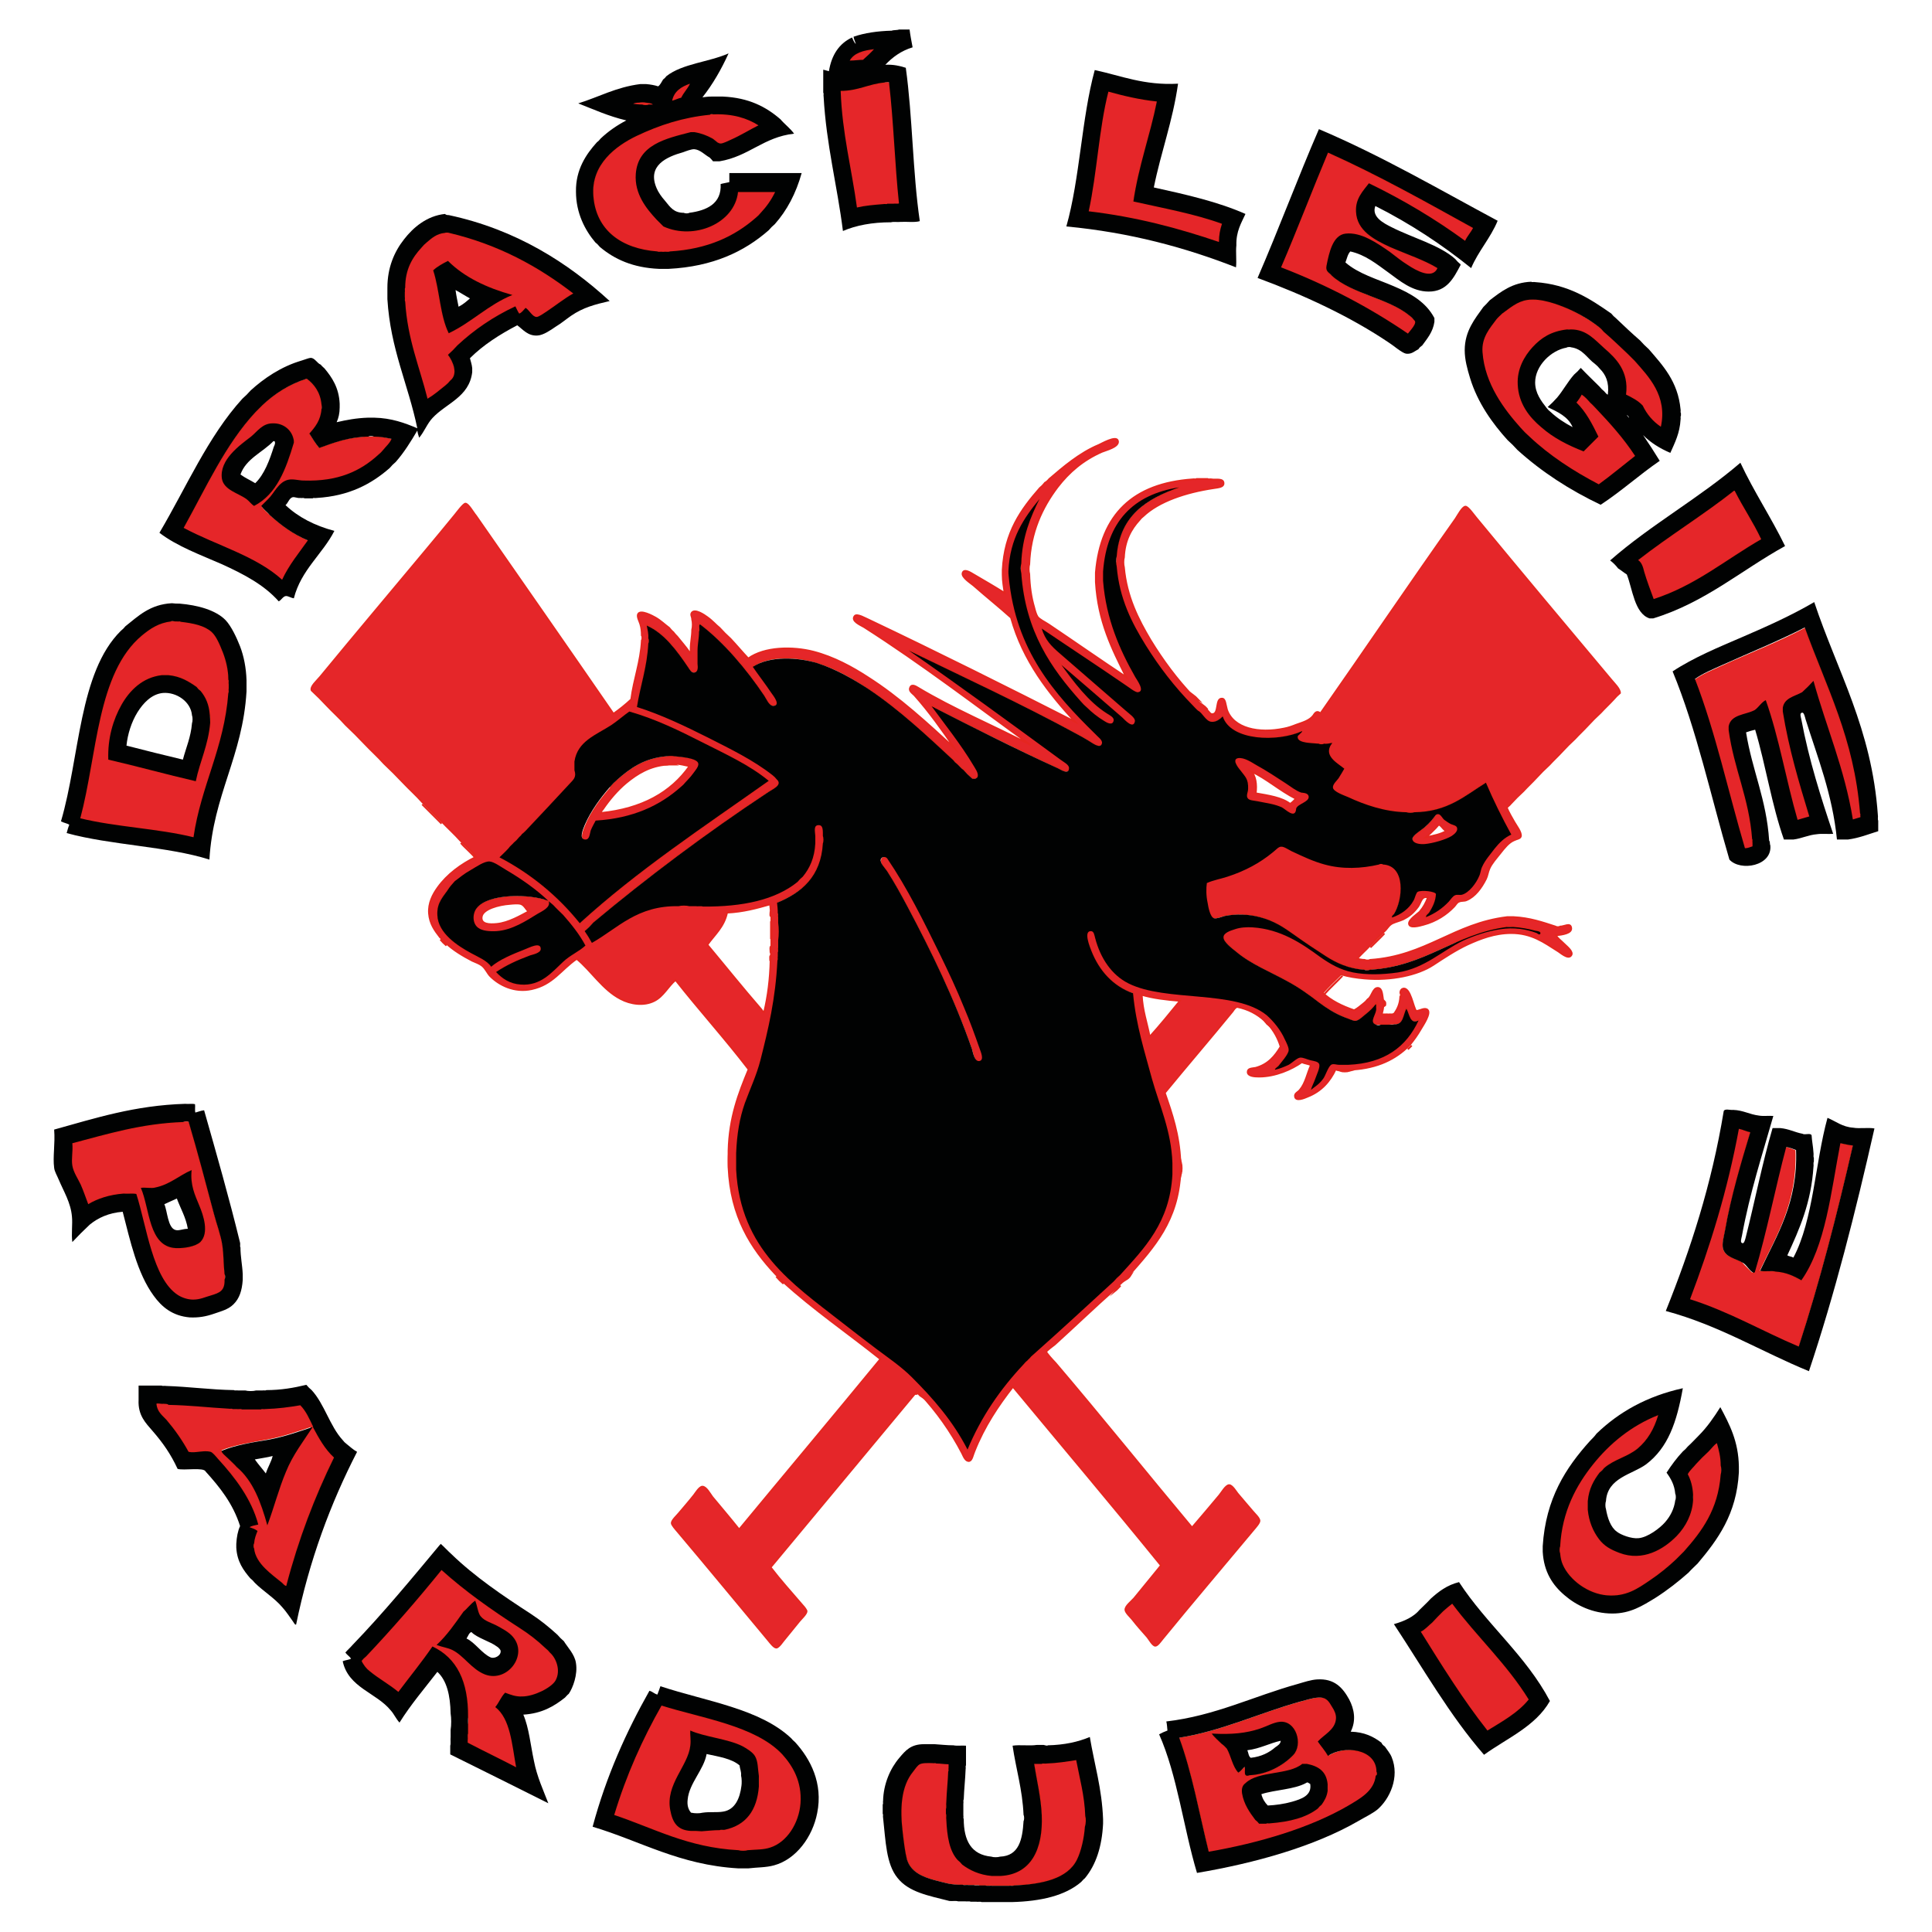<?xml version="1.0" encoding="utf-8"?>
<!-- Generator: Adobe Illustrator 23.0.1, SVG Export Plug-In . SVG Version: 6.00 Build 0)  -->
<svg version="1.1" id="Vrstva_1" xmlns="http://www.w3.org/2000/svg" xmlns:xlink="http://www.w3.org/1999/xlink" x="0px" y="0px"
	 viewBox="0 0 510.2 510.2" style="enable-background:new 0 0 510.2 510.2;" xml:space="preserve">
<style type="text/css">
	.st0{fill-rule:evenodd;clip-rule:evenodd;fill:#671415;stroke:#E52620;stroke-width:0.472;stroke-miterlimit:10;}
	.st1{fill-rule:evenodd;clip-rule:evenodd;fill:#D5AAAB;stroke:#E52620;stroke-width:0.472;stroke-miterlimit:10;}
	.st2{fill-rule:evenodd;clip-rule:evenodd;fill:#E52629;stroke:#E52620;stroke-width:0.472;stroke-miterlimit:10;}
	.st3{fill-rule:evenodd;clip-rule:evenodd;fill:#010202;}
</style>
<g>
	<g>
		<g>
			<path class="st0" d="M348.6,196.6c0.4,0,0.9,0,1.3,0C349.7,196.7,348.8,196.7,348.6,196.6z"/>
			<path class="st0" d="M176.2,199.9c0.5-0.2,1.6-0.2,2.1,0C177.6,199.9,176.9,199.9,176.2,199.9z"/>
			<path class="st0" d="M151.8,201.2c0,0.7,0,1.5,0,2.2C151.7,202.9,151.7,201.7,151.8,201.2z"/>
			<path class="st1" d="M176.3,201.9c0.4-0.2,1.6-0.2,2,0C177.6,201.9,176.9,201.9,176.3,201.9z"/>
			<path class="st0" d="M371.7,214.5c0.7,0,1.4,0,2.1,0C373.3,214.7,372.1,214.7,371.7,214.5z"/>
			<path class="st0" d="M215.4,220.5c0.2,0.4,0.2,1.5,0,1.9C215.4,221.8,215.4,221.2,215.4,220.5z"/>
			<path class="st0" d="M217.4,220.5c0.2,0.4,0.2,1.5,0,1.9C217.4,221.8,217.4,221.2,217.4,220.5z"/>
			<path class="st0" d="M364.3,228.1c0.1-0.2,0.9-0.2,1,0C365,228.1,364.7,228.1,364.3,228.1z"/>
			<path class="st0" d="M179.2,239.1c0.7-0.2,2.1-0.2,2.8,0C181.1,239.1,180.1,239.1,179.2,239.1z"/>
			<path class="st0" d="M183.7,239.1c0.6,0.1,1.5-0.1,1.9,0.1C185,239.1,184.1,239.3,183.7,239.1z"/>
			<path class="st0" d="M205.5,240.9c0.2,0.2,0,0.7,0.1,1C205.3,241.8,205.5,241.2,205.5,240.9z"/>
			<path class="st1" d="M203.5,241c0.2,0.1,0,0.7,0.1,1C203.3,241.8,203.5,241.3,203.5,241z"/>
			<path class="st1" d="M398.2,242.6c0.4-0.2,1.4-0.2,1.7,0C399.3,242.6,398.8,242.6,398.2,242.6z"/>
			<path class="st1" d="M203.6,243.3c0.2,1.3,0.2,3.3,0,4.7C203.6,246.5,203.6,244.9,203.6,243.3z"/>
			<path class="st0" d="M205.6,243.4c0.2,1.3,0.2,3.3,0,4.6C205.6,246.5,205.6,245,205.6,243.4z"/>
			<path class="st0" d="M398.2,244.6c0.4-0.2,1.4-0.2,1.7,0C399.3,244.6,398.8,244.6,398.2,244.6z"/>
			<path class="st1" d="M203.6,249.9c-0.1,0.4,0.1,1.1-0.1,1.3C203.5,250.8,203.3,250.2,203.6,249.9z"/>
			<path class="st0" d="M205.6,249.9c-0.1,0.4,0.1,1.1-0.1,1.3C205.5,250.8,205.3,250.2,205.6,249.9z"/>
			<path class="st1" d="M203.5,252.4c-0.1,0.3,0.1,0.9-0.1,1C203.4,253.1,203.3,252.5,203.5,252.4z"/>
			<path class="st0" d="M205.5,252.4c-0.1,0.3,0.1,0.9-0.1,1C205.4,253.1,205.2,252.5,205.5,252.4z"/>
			<path class="st1" d="M360.5,253.9c0.5,0,0.9,0,1.4,0C361.7,254.1,360.8,254.1,360.5,253.9z"/>
			<path class="st0" d="M360.5,255.9c0.5,0,0.9,0,1.4,0C361.7,256.1,360.8,256.1,360.5,255.9z"/>
			<path class="st1" d="M370.2,262.5c0.2,0.1,0.2,0.9,0,1C370.2,263.2,370.2,262.8,370.2,262.5z"/>
			<path class="st1" d="M365.7,264.5c0.2,0.2,0.2,1,0,1.1C365.7,265.3,365.7,264.9,365.7,264.5z"/>
			<path class="st1" d="M367.1,268.2c0.2-0.2,0.9,0,1.2-0.1C368.1,268.3,367.5,268.1,367.1,268.2z"/>
			<path class="st0" d="M367.1,270.2c0.3-0.2,0.9,0,1.3-0.1C368.2,270.3,367.5,270.1,367.1,270.2z"/>
			<path class="st0" d="M363.7,270.2c0.4,0,0.8,0,1.2,0C364.7,270.3,363.9,270.3,363.7,270.2z"/>
			<path class="st0" d="M354,280.8c0.8,0,1.6,0,2.4,0C355.8,281,354.5,281,354,280.8z"/>
			<path class="st1" d="M353.9,282.8c0.8,0,1.6,0,2.5,0C355.7,283,354.5,283,353.9,282.8z"/>
			<path class="st1" d="M192.5,304.4c0,1.5,0,2.9,0,4.4C192.4,307.5,192.4,305.6,192.5,304.4z"/>
			<path class="st0" d="M194.5,304.4c0,1.5,0,2.9,0,4.4C194.4,307.5,194.4,305.6,194.5,304.4z"/>
			<path class="st0" d="M309.9,306.9c0.2,0.8,0.2,2.3,0,3.1C309.9,308.9,309.9,307.9,309.9,306.9z"/>
			<path class="st1" d="M311.9,307c0.2,0.8,0.2,2.2,0,3C311.9,309,311.9,308,311.9,307z"/>
			<path class="st1" d="M111.5,212.4c1.8,1.7,3.5,3.4,5.1,5.1C114.9,215.8,113.2,214.1,111.5,212.4z"/>
			<path class="st1" d="M121.7,222.6c1.3,1.4,3.1,2.8,4.1,4.3C124.6,225.3,123,224.1,121.7,222.6z"/>
			<path class="st1" d="M116.3,248.1c0.6,0.5,1.1,1,1.6,1.6C117.3,249.2,116.8,248.7,116.3,248.1z"/>
			<path class="st1" d="M205,337.1c0.7,0.6,1.3,1.2,1.9,1.9C206.2,338.4,205.6,337.8,205,337.1z"/>
			<path class="st1" d="M242.1,368.1c0-0.1,0.2-0.2,0.2-0.3c0.3,0.2,0.6,0.5,0.9,0.9c-0.3-0.2-0.5-0.5-0.8-0.8
				C242.3,367.9,242.3,368,242.1,368.1C242.2,368.1,242.1,368.1,242.1,368.1z"/>
			<path class="st1" d="M294.5,340.9c0.4-0.5,0.9-1,1.4-1.4C295.4,340,295,340.5,294.5,340.9z"/>
			<path class="st1" d="M297.4,337.9c0.4-0.5,0.8-0.9,1.2-1.2C298.3,337.2,297.9,337.6,297.4,337.9z"/>
			<path class="st1" d="M334.1,269.8c0.4,0.3,0.8,0.7,1.1,1.1C334.8,270.6,334.4,270.2,334.1,269.8z"/>
			<path class="st1" d="M371.8,277.1c0.3-0.4,0.7-0.7,1-1C372.5,276.4,372.1,276.8,371.8,277.1z"/>
			<path class="st1" d="M360.4,265.3c0.3-0.4,0.7-0.8,1.1-1.1C361.2,264.6,360.9,265,360.4,265.3z"/>
			<path class="st1" d="M349.7,262.6c1.3-1.6,3.2-3.3,4.8-4.9C352.9,259.4,351.2,260.9,349.7,262.6z"/>
			<path class="st1" d="M361.9,250.2c1.2-1.3,2.4-2.5,3.7-3.7C364.4,247.8,363.1,249,361.9,250.2z"/>
			<path class="st1" d="M317.9,186.4c0.4,0.3,0.7,0.7,1,1C318.6,187.1,318.2,186.8,317.9,186.4z"/>
			<path class="st1" d="M315.4,183.8c0.4,0.3,0.7,0.7,1,1C316,184.6,315.7,184.2,315.4,183.8z"/>
			<path class="st2" d="M277.1,126.5c3.5-3,8-6.9,13.1-9c0.5-0.2,4.6-2.6,5-1.1c0.5,1.6-3.3,2.5-4.2,2.9c-5,2.2-8.7,5.4-11.7,9.3
				c-4.1,5.4-7.2,12-7.5,20.4c-0.2,0.6-0.2,1.9,0,2.6c0.1,3.2,0.5,6.1,1.3,8.8c0.2,0.8,0.5,1.9,0.9,2.5c0.5,0.7,2,1.4,2.9,2
				c6.7,4.5,14,9.6,20.5,13.9c-3.7-7.4-7.4-14.7-8-25.1c0-0.8,0-1.6,0-2.5c1.3-15.4,9.9-23.5,25.5-24.6c0.4-0.1,0.9,0.1,1.1-0.1
				c1,0,1.9,0,2.9,0c0.2,0.2,0.8,0,1.1,0.1c0.9,0.2,3.2-0.4,3.1,1.1c0,0.9-1.3,1-2.6,1.2c-7.4,1.1-14.5,3.5-18.6,7.4
				c-0.4,0.3-0.7,0.6-1,1c-2.2,2.4-3.9,5.4-4.1,9.9c-0.2,0.6-0.2,1.9,0,2.6c0.7,7.8,3.8,13.8,7,19.2c3.3,5.4,7,10.4,11.3,14.9
				c0.3,0.4,0.7,0.7,1,1c0.5,0.5,1,1.1,1.5,1.5c0.3,0.4,0.7,0.7,1,1c0.7,0.4,0.9,1.3,1.6,1.2c1.8-0.1,0.7-4.2,2.5-4.1
				c0.9,0,0.9,1.5,1.3,2.9c1.7,5,8.4,6.4,15.1,5c1.1-0.2,2.2-0.6,3.2-1c1.7-0.6,3.5-1.1,4.5-2.4c0.4-0.6,0.9-1.5,1.9-0.6
				c11.9-17,23.6-34.3,35.7-51.4c0.6-0.9,1.8-3.2,2.6-3.2c0.7,0,2.2,2.2,2.8,2.9c11.8,14.3,23.6,28.4,35.6,42.7
				c0.9,1.1,2.4,2.5,2.4,3.6c-0.6,0.5-1.2,1.1-1.7,1.7c-1.1,1.2-2.3,2.3-3.4,3.5c-1.2,1.1-2.3,2.2-3.4,3.4c-1.1,1.2-2.3,2.3-3.4,3.5
				c-1.2,1.1-2.3,2.2-3.4,3.4c-1.1,1.2-2.3,2.3-3.4,3.5c-1.2,1.1-2.3,2.2-3.4,3.4c-1.1,1.2-2.3,2.3-3.4,3.5
				c-1.2,1.1-2.3,2.2-3.4,3.4c-0.3,0.4-0.7,0.6-1,1c0.5,1.2,1.3,2.6,2,3.8c0.5,0.9,2,2.8,1.7,3.8c-0.2,0.6-1,0.6-1.8,1
				c-1.4,0.6-2.5,2-3.6,3.4c-1.1,1.4-2.3,2.7-2.9,4.1c-0.4,0.9-0.5,1.9-0.9,2.7c-1.2,2.4-2.9,4.7-5.1,5.6c-0.6,0.3-1.4,0.1-2,0.4
				c-0.6,0.2-0.9,0.9-1.3,1.3c-2,2.1-4.7,3.9-8.1,4.8c-1.1,0.3-3.6,1-3.8-0.2c-0.2-1.1,2.3-2.7,2.8-3.2c1.1-1.3,1.6-2.3,2.2-3.8
				c-1.7-0.5-1.8,1.2-2.6,2.4c-1.2,1.6-2.2,2.5-4,3.4c-0.9,0.4-1.8,0.6-2.7,1c-1.1,0.5-1.4,1.5-2.4,2.3c-1.3,1.2-2.5,2.4-3.7,3.7
				c-1.1,1.2-2.3,2.2-3.3,3.4c0.6,0.1,1.2,0.3,2,0.3c0.3,0.2,1.2,0.2,1.4,0c14.8-1,22.1-9.6,36.2-11.3c0.6,0,1.1,0,1.7,0
				c4.3,0.2,7.7,1.4,11.1,2.5c0.2,0.2,1,0.2,1.2,0c1.1,0,2.7-1.1,2.9,0.3c0.3,1.5-2.4,1.8-4,2c0.3,0.7,1.3,1.4,2.3,2.4
				c0.6,0.6,2.4,2,1.7,2.9c-0.8,1.2-3-0.9-3.6-1.2c-3.5-2.2-6.8-4.7-12.2-4.7c-4.4,0-8.2,1.5-11.5,3c-3.2,1.5-6.2,3.5-9.1,5.4
				c-4.1,2.7-11.1,4.2-18.1,3.6c-2.3-0.2-4.2-0.5-6.3-1.1c-1.6,1.6-3.5,3.3-4.8,4.9c2.2,2.1,5.1,3.5,8.3,4.6c1-0.5,1.7-1.2,2.5-1.8
				c0.4-0.3,0.8-0.7,1.1-1.1c1.1-0.6,1.3-3.1,2.7-3c1.2,0.1,1.1,2.1,1.4,3.4c0,0.4,0,0.8,0,1.1c0,0.9-0.2,1.6-0.4,2.4
				c0.4,0.2,1.2,0,1.8,0.1c0.4-0.1,1,0.1,1.2-0.1c0.1,0,0.1,0,0.2,0c0.9-1.2,1.6-2.6,1.7-4.6c0.2-0.1,0.2-0.9,0-1
				c0-0.6,0.3-1,0.7-1.1c2-0.5,2.7,5.1,3.5,5.9c1-0.1,2.3-1,3-0.3c0.9,0.9-1.1,3.9-1.7,4.9c-1.1,1.9-2,3.1-2.9,4.2
				c-0.4,0.3-0.7,0.7-1,1c-3.7,3.4-8.6,5.5-15.4,5.7c-0.8,0-1.6,0-2.5,0c-0.4,0.1-0.5-0.1-0.8-0.1c-1.5,3.2-3.8,5.8-7.4,7.2
				c-0.9,0.4-3.1,1.3-3.3,0c-0.2-0.9,0.9-1.2,1.3-1.8c1.5-1.8,1.9-4.3,2.9-6.5c-0.7-0.4-1.6-0.4-2.4-0.8c-2.7,1.9-7,3.8-11.3,3.8
				c-1.2,0-3-0.1-3-1.2c0-1,1.1-0.9,2.1-1.1c3.3-0.9,5.1-3.1,6.6-5.6c-0.7-2.3-1.8-4.2-3.2-5.8c-0.3-0.4-0.7-0.8-1.1-1.1
				c-1.9-1.7-4.2-3-7.2-3.6c-0.6,0.2-0.9,0.8-1.2,1.2c-5.8,7.1-12,14.3-17.9,21.5c1.9,5.5,3.8,11,4.1,18.1c0,1,0,2,0,3
				c-0.6,12.7-7,19.6-13.2,26.7c-0.5,0.4-0.9,0.8-1.2,1.2c-0.5,0.5-1,1.1-1.5,1.5c-0.5,0.4-1,0.9-1.4,1.4
				c-5.2,4.6-10.4,9.6-15.8,14.5c-0.6,0.5-2.3,1.7-2.3,2c0,0.3,1.8,2.3,2.4,2.9c12.1,14.2,24.3,29.4,36.1,43.5
				c2.5-2.9,4.6-5.4,7.2-8.5c0.6-0.7,1.7-2.7,2.6-2.7c0.8,0,1.8,1.7,2.2,2.2c1.4,1.7,2.5,2.9,4,4.7c0.5,0.6,1.8,1.8,1.8,2.5
				c0,0.6-1,1.7-1.5,2.3c-8,9.6-16.1,19.1-24.1,28.9c-0.5,0.6-1.3,1.8-1.9,1.8c-0.7,0-1.6-1.7-2.1-2.3c-1.4-1.6-2.6-2.9-4-4.7
				c-0.5-0.6-1.8-1.8-1.8-2.5c0-1,1.5-2.1,2.3-3c2.4-2.9,4.8-5.9,7.1-8.7c-12.9-15.9-26-31.4-39.1-47.2c-3.9,5-7.6,10.5-10.2,17.1
				c-0.4,0.9-0.6,2.3-1.3,2.5c-1,0.2-1.5-1.2-1.9-2c-3-5.8-6.8-11.1-11-15.6c-0.2-0.3-0.5-0.6-0.9-0.9c0,0.1-0.2,0.2-0.2,0.3
				c-12.8,15.4-25.7,30.9-38.5,46.3c2.6,3.4,5.5,6.6,8.5,10.1c0.3,0.3,1,1.2,1,1.5c0,0.7-1.4,2-1.9,2.6c-1.4,1.7-2.5,3.1-3.9,4.8
				c-0.4,0.4-1.5,2.2-2.2,2.2c-0.6,0-1.6-1.3-2-1.8c-8.1-9.7-15.9-19.2-24.1-28.9c-0.5-0.6-1.5-1.7-1.5-2.2c0-0.7,1.4-2,1.9-2.6
				c1.5-1.8,2.5-2.9,4-4.8c0.4-0.5,1.4-2.2,2.2-2.2c1,0,2,1.9,2.6,2.7c2.4,2.9,4.8,5.7,7.1,8.6c12.4-15,24.9-29.9,37.3-45
				c-8.5-6.8-17.7-13.1-25.7-20.4c-0.6-0.7-1.2-1.3-1.9-1.9c-6.6-7-11.9-15.3-12.5-28.3c0-1.5,0-2.9,0-4.4
				c0.2-8.8,2.7-15.2,5.3-21.5c-6.2-8.1-13-15.6-19.3-23.6c-2,1.7-3.2,4.3-5.6,5.5c-2.7,1.4-6.3,0.9-8.9-0.5
				c-4.7-2.4-7.8-7.5-11.6-10.6c-4.2,2.9-6.3,6.8-11.9,8c-4.6,1-8.6-1.1-10.9-3.4c-0.8-0.8-1.2-2-2.2-2.8c-0.6-0.5-1.7-0.9-2.6-1.3
				c-2.5-1.3-5-2.8-6.9-4.6c-0.5-0.6-1-1.1-1.6-1.6c-1.4-1.8-2.7-3.6-2.9-6.3c-0.2-2.7,1-5,2.3-6.8c2.5-3.5,6.2-6.2,10.1-8.1
				c-0.9-1.5-2.7-2.9-4.1-4.3c-1.6-1.8-3.4-3.4-5-5.1c-1.7-1.8-3.4-3.5-5.1-5.1c-1.6-1.8-3.4-3.4-5-5.1c-1.7-1.8-3.4-3.5-5.1-5.1
				c-1.6-1.8-3.4-3.4-5-5.1c-1.7-1.8-3.4-3.5-5.1-5.1c-1.6-1.8-3.4-3.4-5-5.1c-1.3-1.4-2.6-2.7-4-4c-0.4-1,1.4-2.5,2.3-3.6
				c9.3-11.3,18.5-22.2,28-33.6c2.4-2.9,5.1-6.1,7.6-9.2c0.5-0.6,2.1-2.8,2.7-2.9c0.8,0,2.1,2.4,2.8,3.2
				c12.1,17.4,24.3,34.9,36.3,52.3c1.7-1.2,3.2-2.4,4.7-3.8c0.7-5.5,2.5-9.8,2.8-15.6c0.2-0.2,0.2-1.1,0-1.3c0-1.1-0.1-2-0.4-3
				c-0.2-0.7-0.9-1.9-0.6-2.6c0.6-1.3,3.9,0.5,4.6,0.9c1.4,0.8,2.5,1.9,3.6,2.7c0.3,0.4,0.6,0.7,0.9,1c0.1,0.1,0.2,0.1,0.3,0.3
				c0.3,0.4,0.6,0.7,0.9,1c1.1,1.4,2.3,2.7,3.3,4.2c0,0,0,0.1,0,0.1c0.1,0,0.1,0.2,0.3,0.2c0-0.4,0-0.8,0-1.2c0-1.8,0.4-3.3,0.4-5.1
				c0.2-0.7,0.2-2,0-2.7c0-0.8-0.5-1.2-0.1-1.8c0.8-1.1,3.3,0.6,4.1,1.2c1.4,1,2.3,2.1,3.2,2.8c0.9,1,1.9,2,2.9,2.9
				c1.6,1.7,3.1,3.5,4.7,5.2c4.3-3.1,11.7-3.2,17.2-1.8c5.4,1.4,10.3,4.1,14.3,6.7c8.5,5.4,15.9,12.3,23,18.8
				c-3.3-4.8-6.6-9.5-10.6-14c-0.6-0.6-1.6-1.2-1.1-2.1c0.4-0.9,1.5-0.2,2,0.1c9.3,5.6,19.9,10,29.7,15.1
				c-14.1-10.2-28.7-21.4-43.9-31.1c-1-0.6-3.5-1.6-2.5-2.9c0.6-0.8,3,0.7,3.8,1c18.1,8.6,36.9,18,54.4,26.9
				c-6.9-7.5-13.7-16-16.9-27.5c-3.1-2.8-6.5-5.5-9.9-8.5c-0.7-0.6-3.1-2.1-2.9-3.2c0.3-1.4,2.2-0.1,2.9,0.3
				c2.9,1.7,5.5,3.2,8.2,4.9c-0.2-1.6-0.5-3-0.5-4.8c0-0.4,0-0.9,0-1.3c0.5-10,4.9-16,9.8-21.6c0.5-0.4,0.9-0.8,1.2-1.2
				c0.1-0.1,0.1-0.2,0.3-0.3C276.2,127.4,276.7,127,277.1,126.5z M295,147c0.8-10.7,8-15.1,16.5-18.2c-12.2,1.9-19,9.2-20.1,22.2
				c-0.2,0.6-0.2,1.9,0,2.5c0.8,10.1,4.4,18.2,8.5,25.4c0.4,0.7,2.7,3.8,0.7,4c-0.7,0.1-2.6-1.4-3.3-1.9c-7.4-5.1-14.8-10-22.1-14.9
				c0.8,3,2.6,4.7,4.7,6.5c5.9,5.1,11.5,10,17.4,15.1c0.9,0.8,2.6,2,2.5,2.9c-0.4,2.2-2.6-0.3-3.3-1c-5.4-4.8-10.9-9.5-16.1-13.9
				c3.2,4.4,7.1,9.7,12,12.8c0.6,0.4,1.9,1,1.8,1.8c-0.1,1.6-1.8,0.6-2.5,0.2c-1.7-1.1-3.4-2.4-4.5-3.5c-0.5-0.6-1.1-1.2-1.7-1.7
				c-7.8-8.7-14.6-18.4-15.7-33.8c0-0.9,0-1.7,0-2.6c0.1-7.1,2.4-12.5,4.8-17c-4.1,5-7.8,10.3-8.2,19c-0.2,0.2-0.2,1.1,0,1.3
				c1.8,19.3,12.1,30.9,22.8,41.4c0.7,0.7,2,1.6,1.8,2.5c-0.4,1.8-2.9-0.3-3.7-0.8c-1.2-0.7-2-1.2-3-1.7c-14.3-7.8-30.1-15-44.3-22
				c13.4,9.3,26.8,19.1,39.9,28.7c0.9,0.6,2.4,1.4,2.4,2.3c-0.1,1.9-2.1,0.5-2.9,0.1c-11.4-5.3-22.8-11-33.4-16.4
				c3.3,4.5,8,10.3,11.1,15.7c0.4,0.7,1.4,1.9,1.1,2.8c-0.2,0.6-1.2,0.9-1.6,0.5c-0.7-0.8-1.4-1.5-2.2-2.2c-0.6-0.5-1-1.1-1.6-1.5
				c-0.3-0.4-0.7-0.8-1.1-1.1c-6.9-6.4-14.1-13.2-22.3-18.7c-3.8-2.6-8.6-5.4-13.6-6.9c-5-1.6-12.6-2.1-17,1
				c1.3,1.9,3.4,4.6,4.9,6.9c0.5,0.7,2.5,3.3,0.5,3.4c-1,0.1-1.8-1.8-2.4-2.7c-4.7-7.1-10.6-14-16.9-18.8c0,0,0-0.1,0-0.1
				c-0.6-0.2-0.2,1.4-0.3,2c0,1.8-0.4,3.3-0.4,5.1c-0.2,0.9-0.2,2.5,0,3.4c0.1,0.9,0.2,2.2-0.9,2.3c-0.7,0-1.2-0.8-1.6-1.4
				c-2.9-4.4-6.3-9-10.9-11c0.2,1.1,0.4,2.1,0.4,3.4c0,0.4,0,0.9,0,1.3c-0.4,6.2-2.2,11.1-3,16.8c6.7,2.1,12.9,5.1,18.8,8.1
				c6,3,11.9,5.9,17,9.9c0.3,0.4,0.7,0.8,1.1,1.1c1.7,1.5-1.1,2.7-2.4,3.5c-16,10.7-31.9,22.4-46,34.3c-0.8,0.7-1.6,1.5-2.3,2.3
				c0.7,1,1.3,2,1.9,3.1c6.9-3.9,11.9-9.9,22.9-9.7c0.9,0,1.8,0,2.8,0c0.6,0,1.1,0,1.7,0c0.4,0.2,1.3,0,1.9,0.1
				c10.6,0.1,19.2-1.8,25-6.5c0.5-0.4,1-0.9,1.4-1.4c1.8-2.2,3.2-4.9,3.3-8.8c0.2-0.4,0.2-1.5,0-1.9c-0.1-1.4-0.5-2.9,0.9-2.9
				c1.2,0,1.1,1.4,1.1,2.9c0,0.6,0,1.3,0,1.9c-0.4,8.8-5.6,12.9-12.1,15.7c0.1,0.9,0.2,1.7,0.2,2.8c0.1,0.3-0.1,0.9,0.1,1
				c0,0.5,0,1,0,1.5c0,1.5,0,3,0,4.6c0,0.6,0,1.3,0,1.9c-0.2,0.3,0,0.9-0.1,1.3c0,0.4,0,0.8,0,1.1c-0.2,0.2,0,0.7-0.1,1
				c-0.5,10.3-2.3,18.1-4.5,26.4c-1,3.9-2.7,7.5-4.1,11.3c-1.4,4-2.1,8.2-2.3,13.2c-0.2,1.2-0.2,3.1,0,4.4
				c1.1,21.1,14.9,30.3,27.5,40c3.1,2.4,6.3,4.9,9.5,7.3c3.2,2.4,6.6,4.7,9.4,7.5c5.7,5.7,10.8,11.5,14.7,19.1
				c3.6-8.8,8.8-16,14.7-22.4c0.5-0.4,0.9-0.8,1.3-1.3c0-0.1,0.1-0.2,0.2-0.2c0.5-0.4,0.9-0.8,1.3-1.3c7.2-6.3,14.1-12.8,21.1-19.2
				c0.6-0.5,1.2-1.1,1.7-1.7c6.3-7.1,13.1-13.8,13.8-26.5c0.2-0.8,0.2-2.3,0-3.1c-0.3-8.6-3.4-15.1-5.4-22.2c-2-7.1-4.2-14.2-5-22.6
				c-5.4-1.9-9-5.9-11-11.2c-0.3-0.9-2.2-5.3-0.1-5.2c0.9,0,0.9,1.1,1.1,1.8c1.5,5.4,4.5,9.8,8.8,12c10,5,28.1,1.5,36.5,8.4
				c1.9,1.5,3.8,3.9,4.8,6.4c0.3,0.7,1,2.1,1,2.9c-0.1,1.1-2,3.3-2.7,4.1c-0.4,0.5-0.9,0.8-0.9,1c1.3-0.3,2.4-0.7,3.6-1.3
				c0.9-0.5,2.2-1.8,3-1.9c0.8-0.1,1.9,0.4,2.8,0.7c0.8,0.2,2.1,0.4,2.3,1.1c0.3,1-0.6,2.7-1,3.6c-0.4,1.2-1,2.2-1.2,3.1
				c1.2-0.9,2.1-1.4,3.2-2.9c0.6-0.7,1.4-3.5,2.3-3.8c0.6-0.2,1.3,0.1,1.9,0.1c0.6,0.2,1.8,0.2,2.4,0c9.8-0.3,15.4-4.8,18.6-11.7
				c-2.3,1.1-2.4-1.8-3.2-3.1c-1,1.5-0.7,4.3-3.3,4.1c-0.4,0.1-1.1-0.1-1.3,0.1c-0.7,0-1.5,0-2.2,0c-0.4,0-0.8,0-1.2,0
				c-2.1-0.7,0.3-2.7,0-4.5c0.2-0.1,0.1-1.4-0.2-0.8c-0.6,0.8-1.4,1.6-2.4,2.4c-0.8,0.6-1.9,1.8-2.9,1.9c-0.6,0-1.8-0.5-2.7-0.9
				c-2.7-1.1-4.9-2.5-6.8-3.9c-2.7-2.1-5.5-4.1-8.5-5.7c-4.5-2.5-9.6-4.5-13.5-7.8c-1-0.8-3.4-2.7-3.3-3.8c0.1-1.1,1.7-1.7,3-2.1
				c1.4-0.4,3.1-0.6,4.7-0.5c7.4,0.5,12.9,4.2,17.8,7.8c2.6,1.9,5.2,3.4,8.7,4.1c3.4,0.7,7.8,0.6,11.9,0c7.2-1.2,11.4-5.6,17.2-8.4
				c2.8-1.4,6.3-2.5,9.8-3c3.5-0.5,7,0.1,9.6,1c0.2,0.1,0.8,0.7,0.9,0.1c0-0.6-0.9-0.5-1.3-0.7c-1.9-0.5-4-0.8-5.9-1
				c-0.4-0.2-1.4-0.2-1.7,0c-13.9,1.9-21.3,10.4-36.2,11.3c-0.5,0-1,0-1.4,0c-4.2-0.3-7.4-1.8-10.2-3.6c-2.8-1.8-5.5-3.6-8.3-5.6
				c-2.8-2-5.3-3.7-9.1-4.7c-3-0.8-6.3-0.9-9.3-0.3c-0.6,0.1-2.1,0.8-2.8,0.6c-1-0.3-1.5-2.8-1.7-4.1c-0.4-1.9-0.4-3.9-0.2-5.2
				c1.8-0.8,3.7-1.1,5.5-1.7c4.6-1.5,8.5-3.6,11.9-6.4c0.7-0.6,1.5-1.5,2.2-1.5c0.7,0,1.9,0.8,2.8,1.2c2.8,1.3,5.7,2.7,8.7,3.5
				c4.7,1.3,9.6,1.1,14.4,0c0.3,0,0.7,0,1,0c6.2,0.3,5.3,9.3,2.9,13.1c-0.2,0.3-0.6,0.6-0.5,1c2.4-0.8,4.5-2.2,5.7-4.5
				c0.4-0.7,0.6-2,1.1-2.3c1-0.5,4.5-0.2,4.8,0.6c-0.1,2-1,3.7-1.8,4.9c-0.3,0.4-0.9,0.8-0.8,1.2c2.3-1,4.3-2.3,6-4.1
				c0.5-0.6,1.1-1.5,1.7-1.7c0.5-0.1,1.2,0,1.7-0.1c2-0.5,3.8-3.3,4.6-4.9c0.3-0.8,0.4-1.7,0.8-2.5c0.8-1.7,2.2-3.3,3.3-4.8
				c1.2-1.5,2.6-2.9,4.4-3.7c-2.4-4.4-4.6-9-6.7-13.7c-5.5,3.4-10.1,7.7-18.9,7.8c-0.7,0-1.4,0-2.1,0c-5.7-0.1-11.1-2-15.4-4
				c-0.9-0.4-3.9-1.4-4-2.5c-0.1-0.8,1.1-1.8,1.5-2.5c0.6-0.9,1.1-1.6,1.5-2.5c-1.5-1.3-5.2-3.1-3.7-6c0.2-0.3,0.7-0.8,0.4-0.8
				c-0.7,0.1-1.3,0.3-2.1,0.2c-0.4,0-0.9,0-1.3,0c-1.9-0.2-5.4-0.1-5.6-1.6c-0.1-0.7,0.2-0.7,0.6-1c0.2-0.2,0.7-0.7,0.5-0.7
				c-6.4,2.9-18.8,2.6-20.9-3.9c-0.9,0.7-1.9,1.6-3.1,1.4c-1.4-0.2-2.3-2.4-3.4-2.9c-0.5-0.5-1-1.1-1.5-1.5
				c-4.7-4.8-8.8-10.1-12.4-15.9c-3.6-5.8-6.9-12.3-7.6-20.7C295,148.8,295,147.9,295,147z M132,226.5c8.4,4.4,15.5,10.3,21.2,17.4
				c15.2-14,32.8-25.5,49.9-37.7c-5.1-4.2-11.3-7-17.4-10.1c-6.1-3.1-12.4-6.2-19.4-8.2c-1.6,1.1-3,2.5-4.8,3.6
				c-4,2.6-8.9,4.2-9.7,9.6c-0.2,0.5-0.2,1.7,0,2.2c0.6,1.9-0.3,2.5-1.3,3.6c-3.9,4.2-7.9,8.5-11.6,12.4c-0.4,0.3-0.7,0.6-0.9,1
				c-0.3,0.4-0.7,0.6-1,1c-0.5,0.4-0.9,0.8-1.2,1.2c-0.4,0.6-1,1-1.4,1.5C133.5,224.9,132.7,225.7,132,226.5z M146.1,239.2
				c-0.4-0.3-0.8-0.7-1.2-1c0.6,1.6-1.6,2.6-2.9,3.3c-3.1,1.9-6.7,4.2-10.9,4.6c-1.9,0.1-3.6-0.1-4.7-0.8c-1.7-1.1-1.6-3.8-0.5-5.3
				c3.1-3.9,14-3.8,18.9-1.9c-3.1-2.9-7.1-5.8-11.2-8.2c-1.2-0.7-3.1-2.1-4.3-2.2c-1.4-0.1-3.6,1.4-4.9,2.2c-1.8,1-3.1,2.1-4.3,3
				c-0.6,0.5-1.1,1-1.6,1.6c-1.5,2.2-3.3,3.7-3.1,7.2c0.3,4.8,5.4,8,8.9,10c1.9,1,4.3,2,5.3,3.6c2.2-1.8,5.7-3.3,8.9-4.6
				c1-0.4,4.2-2.1,4.2-0.1c0,1.1-2.1,1.5-2.8,1.7c-3.5,1.3-6.4,2.6-9,4.4c1.5,1.7,3.6,3.1,6.5,3.3c5.3,0.4,8.2-3.2,11.2-6
				c1.9-1.8,4.2-2.7,5.9-4.3c-1.6-3-3.7-5.6-5.9-8.1C147.9,240.8,147,240,146.1,239.2z M203.5,241c0.1-0.8-0.1-1.4-0.1-2.2
				c-3.5,1-7.1,2-11.4,2.2c-0.8,3.8-3.3,5.8-5.2,8.5c4.6,5.5,9.4,11.5,14.1,16.9c0.3,0.3,0.6,1,0.9,0.9c1-4.2,1.6-8.7,1.7-13.8
				c0.2-0.2,0-0.7,0.1-1c0-0.4,0-0.8,0-1.1c0.2-0.3,0-0.9,0.1-1.3c0-0.6,0-1.3,0-1.9c0.2-1.3,0.2-3.3,0-4.7c0-0.5,0-1,0-1.4
				C203.5,241.6,203.7,241.1,203.5,241z M301.5,262.7c0.2,4.2,1.4,7.4,2.1,11.1c2.8-3.1,5.4-6.3,8-9.5
				C308,264,304.5,263.6,301.5,262.7z M137.5,238.7c-0.7-0.2-1.9-0.1-2.9,0c-2.8,0.2-7.1,1.3-7.4,3.4c-0.3,2,2,2.1,4,1.9
				c3.1-0.3,6.3-2.2,8.4-3.3C138.9,240.2,138.5,239,137.5,238.7z"/>
			<path class="st0" d="M285.5,185.4c0.6,0.5,1.2,1.1,1.7,1.7C286.6,186.5,286.1,186,285.5,185.4z"/>
			<path class="st0" d="M254.4,203c0.8,0.7,1.5,1.4,2.2,2.2C255.8,204.5,255.1,203.8,254.4,203z"/>
			<path class="st0" d="M251.7,200.4c0.4,0.3,0.8,0.7,1.1,1.1C252.4,201.2,252,200.8,251.7,200.4z"/>
			<path class="st0" d="M203.9,204.4c0.4,0.3,0.8,0.7,1.1,1.1C204.7,205.2,204.3,204.8,203.9,204.4z"/>
			<path class="st0" d="M154.4,245.6c0.7-0.8,1.5-1.6,2.3-2.3C156,244.1,155.2,244.9,154.4,245.6z"/>
			<path class="st0" d="M210.6,232.7c0.4-0.5,0.9-1,1.4-1.4C211.6,231.8,211.1,232.3,210.6,232.7z"/>
			<path class="st0" d="M270.4,360.3c0.4-0.5,0.8-0.9,1.3-1.3C271.3,359.4,270.9,359.9,270.4,360.3z"/>
			<path class="st0" d="M271.9,358.8c0.4-0.5,0.8-0.9,1.3-1.3C272.9,357.9,272.4,358.4,271.9,358.8z"/>
			<path class="st0" d="M294.4,338.2c0.5-0.6,1.1-1.2,1.7-1.7C295.5,337.1,295,337.7,294.4,338.2z"/>
			<path class="st0" d="M363.5,264.9c0.3-0.7,0.4,0.6,0.2,0.8c0-0.3,0-0.5,0-0.8C363.7,264.8,363.6,264.9,363.5,264.9z"/>
			<path class="st0" d="M315,186.3c0.5,0.5,1.1,1,1.5,1.5C316,187.4,315.5,186.8,315,186.3z"/>
			<path class="st0" d="M138,220.3c0.3-0.4,0.6-0.7,0.9-1C138.6,219.7,138.3,220.1,138,220.3z"/>
			<path class="st0" d="M135.8,222.6c0.4-0.5,0.8-0.9,1.2-1.2C136.6,221.8,136.2,222.2,135.8,222.6z"/>
			<path class="st0" d="M132,226.5c0.8-0.8,1.5-1.6,2.4-2.4C133.6,225,132.8,225.8,132,226.5z"/>
			<path class="st0" d="M161.2,208c0.6-0.7,1.2-1.3,1.9-1.9C162.5,206.7,161.8,207.4,161.2,208z"/>
			<path class="st0" d="M180,208c0.4-0.5,0.8-0.9,1.2-1.2C180.9,207.2,180.4,207.6,180,208z"/>
			<path class="st2" d="M342.4,213.5c-0.2,3-2.8,0.2-3.8-0.3c-2-0.9-3.9-1.1-6.4-1.6c-1-0.2-2.1-0.1-2.6-0.8c-0.5-0.7,0-1.5,0.1-2.5
				c0.1-2.5-0.8-3.2-1.9-4.7c-0.4-0.6-2.6-3.2-0.7-3.4c1.5-0.2,3.5,1.1,4.7,1.8c2.9,1.6,5.3,3.3,7.9,4.9c1.2,0.8,2.6,1.8,4,2.4
				c0.4,0.1,1.9,0,2,1.1C345.8,212,342.8,212.4,342.4,213.5z M330.4,203.7c1.2,1.2,1.5,3.5,1.2,5.8c3.4,0.6,6.9,1.1,9.1,2.8
				c0.6-0.4,1.1-0.9,1.5-1.4C338,208.8,334.5,205.6,330.4,203.7z"/>
			<path class="st2" d="M234.5,226.8C234.5,226.9,234.5,226.8,234.5,226.8c5.4,7.8,9.6,16.5,14.2,25.8c2.1,4.3,4.2,9,6.2,13.7
				c1.5,3.6,2.8,7.2,4.1,10.8c0.3,1,1.3,3.2-0.1,3.3c-1.3,0.1-1.7-2.5-1.9-3.1c-4.7-13.5-10.7-25.6-17-37.6c-1.6-3-3.4-6.3-5.4-9.4
				c-0.6-0.9-2-2.2-1.7-3.2C232.9,226.5,233.8,226.3,234.5,226.8z"/>
			<path class="st0" d="M118.6,234.5c0.5-0.6,1-1.1,1.6-1.6C119.7,233.5,119.1,234,118.6,234.5z"/>
			<path class="st0" d="M146.1,239.2c0.9,0.8,1.8,1.7,2.6,2.6C147.8,240.9,147,240.1,146.1,239.2z"/>
			<path class="st2" d="M163.1,206.1c3.4-3,7.1-5.7,13.1-6.2c0.7,0,1.4,0,2.1,0c1.8,0.2,6.1,0.5,6.4,1.9c0.2,0.8-0.9,2-1.4,2.7
				c-0.7,0.9-1.4,1.5-2,2.3c-0.5,0.4-0.9,0.8-1.2,1.2c-5.5,5-12.6,8.3-22.5,8.9c-0.5,0.7-1,1.5-1.3,2.6c-0.3,0.9-0.4,2.4-1.5,2.4
				c-1.7-0.1-0.5-2.8-0.1-3.8c1.5-3.8,4.4-7.5,6.7-10.1C161.8,207.4,162.5,206.7,163.1,206.1z M176.3,201.9
				c-4.7,0.3-8.1,2.5-10.9,4.8c-2.4,2-4.5,4.5-6.2,7c-0.2,0.3-0.6,0.6-0.5,1c10.8-1.1,18.5-5.4,23.4-12.4c-1.3-0.2-2.3-0.6-3.8-0.6
				C177.8,201.7,176.7,201.7,176.3,201.9z"/>
			<path class="st2" d="M379.4,215.3c1-0.7,1.5,0.7,2.2,1.3c0.3,0.3,1.1,0.8,1.7,1.1c0.7,0.4,1.6,0.5,1.7,1.1
				c0.1,0.8-0.9,1.7-1.5,2.1c-1.5,0.9-4.8,1.9-7.1,2.1c-1.5,0.1-3.2-0.2-3.2-1.4c0-1,2.6-2.5,3.2-3
				C377.8,217.4,378.5,216.3,379.4,215.3z M379.9,217.8c0,0-0.6,0.7-0.8,0.9c-0.9,0.9-1.7,1.7-2.5,2.4c2-0.4,4-0.8,5.4-1.7
				C381.3,219.4,380.5,217.7,379.9,217.8z"/>
		</g>
		<g>
			<path class="st3" d="M151.7,201.1c0.8-5.4,5.7-7,9.7-9.6c1.8-1.2,3.2-2.5,4.8-3.6c7,2,13.3,5.1,19.4,8.2
				c6.1,3.1,12.3,5.9,17.4,10.1c-17.1,12.1-34.7,23.7-49.9,37.6c-5.7-7.1-12.8-13-21.2-17.4c0.8-0.8,1.6-1.5,2.4-2.4
				c0.4-0.6,1-1,1.4-1.5c0.5-0.4,0.9-0.8,1.2-1.2c0.3-0.4,0.7-0.6,0.9-1c0.4-0.3,0.7-0.6,1-0.9c3.7-3.9,7.7-8.2,11.6-12.4
				c1-1.1,1.9-1.7,1.3-3.6C151.7,202.5,151.7,201.8,151.7,201.1z M176.1,199.7c-6,0.5-9.7,3.2-13.1,6.2c-0.7,0.6-1.3,1.2-1.9,1.9
				c-2.3,2.6-5.1,6.3-6.7,10.1c-0.4,1-1.6,3.7,0.1,3.8c1.2,0.1,1.2-1.4,1.5-2.4c0.4-1,0.9-1.8,1.3-2.6c9.9-0.6,17-4,22.5-8.9
				c0.5-0.4,0.9-0.8,1.2-1.2c0.6-0.7,1.3-1.3,2-2.3c0.5-0.7,1.6-1.9,1.4-2.7c-0.3-1.4-4.5-1.7-6.4-1.9
				C177.7,199.6,176.6,199.6,176.1,199.7z"/>
			<path class="st3" d="M266.3,150.8c0.4-8.7,4.1-14,8.2-19c-2.3,4.6-4.6,10-4.8,17c-0.2,0.6-0.2,1.9,0,2.6
				c1.1,15.4,7.9,25.1,15.7,33.8c0.5,0.6,1.1,1.2,1.7,1.7c1.1,1.1,2.8,2.5,4.5,3.5c0.6,0.4,2.3,1.4,2.5-0.2c0.1-0.8-1.2-1.4-1.8-1.8
				c-4.9-3.1-8.8-8.4-12-12.8c5.1,4.4,10.6,9.1,16.1,13.9c0.7,0.7,2.9,3.1,3.3,1c0.2-0.9-1.5-2-2.5-2.9c-5.9-5.1-11.5-10-17.4-15.1
				c-2.1-1.8-3.8-3.5-4.7-6.5c7.2,4.9,14.7,9.8,22.1,14.9c0.8,0.5,2.6,2,3.3,1.9c2-0.2-0.3-3.3-0.7-4c-4.1-7.2-7.7-15.3-8.5-25.4
				c0-0.8,0-1.6,0-2.5c1-13.1,7.9-20.3,20.1-22.2c-8.5,3-15.7,7.4-16.5,18.2c-0.2,0.7-0.2,2,0,2.7c0.7,8.5,4,14.9,7.6,20.7
				c3.6,5.8,7.7,11.1,12.4,15.9c0.5,0.5,1,1.1,1.5,1.5c1.1,0.5,2,2.7,3.4,2.9c1.3,0.2,2.3-0.7,3.1-1.4c2.1,6.5,14.5,6.8,20.9,3.9
				c0.3,0-0.3,0.5-0.5,0.7c-0.3,0.4-0.7,0.4-0.6,1c0.2,1.5,3.8,1.4,5.6,1.6c0.2,0.2,1.1,0.2,1.3,0c0.8,0.1,1.4-0.1,2.1-0.2
				c0.3-0.1-0.2,0.4-0.4,0.8c-1.5,2.9,2.2,4.7,3.7,6c-0.5,0.9-0.9,1.5-1.5,2.5c-0.4,0.6-1.6,1.6-1.5,2.5c0.1,1.1,3.1,2.1,4,2.5
				c4.3,2,9.7,3.9,15.4,4c0.5,0.2,1.6,0.2,2.1,0c8.8-0.1,13.4-4.4,18.9-7.8c2,4.7,4.3,9.3,6.7,13.7c-1.8,0.8-3.2,2.2-4.4,3.7
				c-1.1,1.5-2.5,3-3.3,4.8c-0.4,0.8-0.4,1.7-0.8,2.5c-0.7,1.7-2.6,4.4-4.6,4.9c-0.5,0.1-1.2-0.1-1.7,0.1c-0.6,0.2-1.2,1.1-1.7,1.7
				c-1.7,1.8-3.6,3.1-6,4.1c-0.1-0.5,0.5-0.8,0.8-1.2c0.8-1.3,1.7-2.9,1.8-4.9c-0.2-0.7-3.7-1.1-4.8-0.6c-0.5,0.3-0.7,1.6-1.1,2.3
				c-1.2,2.2-3.3,3.7-5.7,4.5c-0.1-0.4,0.3-0.7,0.5-0.9c2.4-3.8,3.2-12.8-2.9-13.1c-0.1-0.2-0.9-0.2-1,0c-4.7,1.1-9.7,1.3-14.4,0
				c-3-0.8-5.9-2.2-8.7-3.5c-0.8-0.4-2.1-1.3-2.8-1.2c-0.7,0-1.4,0.9-2.2,1.5c-3.4,2.8-7.3,4.9-11.9,6.4c-1.8,0.6-3.7,0.9-5.5,1.7
				c-0.2,1.4-0.2,3.4,0.2,5.2c0.2,1.3,0.7,3.8,1.7,4.1c0.6,0.2,2.1-0.4,2.8-0.6c3-0.6,6.3-0.5,9.3,0.3c3.8,1,6.3,2.7,9.1,4.7
				c2.8,2,5.5,3.8,8.3,5.6c2.8,1.8,6,3.3,10.2,3.6c0.3,0.2,1.2,0.2,1.4,0c14.9-0.9,22.3-9.4,36.2-11.3c0.6,0,1.1,0,1.7,0
				c1.9,0.1,4,0.5,5.9,1c0.5,0.1,1.3,0.1,1.3,0.7c-0.2,0.6-0.8,0-1-0.1c-2.6-1-6.1-1.6-9.6-1c-3.5,0.5-6.9,1.7-9.8,3
				c-5.8,2.8-10,7.2-17.2,8.4c-4.1,0.6-8.4,0.7-11.9,0c-3.4-0.7-6-2.2-8.7-4.1c-4.9-3.6-10.4-7.3-17.8-7.8c-1.5-0.1-3.3,0-4.7,0.5
				c-1.3,0.4-3,1-3,2.1c-0.1,1.2,2.3,3,3.3,3.8c3.9,3.3,9,5.3,13.5,7.8c3,1.6,5.8,3.6,8.5,5.7c1.9,1.4,4,2.8,6.8,3.9
				c0.9,0.3,2.1,0.9,2.7,0.9c1-0.1,2.1-1.3,2.9-1.9c1-0.8,1.8-1.6,2.4-2.4c0.1-0.1,0.2-0.1,0.2,0c0,0.3,0,0.5,0,0.8
				c0.3,1.7-2.1,3.8,0,4.5c0.2,0.2,1,0.2,1.2,0c0.7,0,1.5,0,2.2,0c0.4-0.1,1.1,0.1,1.3-0.1c2.6,0.2,2.4-2.6,3.3-4.1
				c0.8,1.3,0.9,4.2,3.2,3.1c-3.2,6.9-8.9,11.3-18.6,11.7c-0.8,0-1.6,0-2.4,0c-0.6,0-1.3-0.3-1.9-0.1c-0.9,0.3-1.7,3.1-2.3,3.8
				c-1.1,1.5-2.1,2-3.2,2.9c0.2-0.9,0.8-1.9,1.2-3.1c0.3-0.9,1.2-2.7,1-3.6c-0.2-0.8-1.5-0.9-2.3-1.1c-0.9-0.2-2-0.8-2.8-0.7
				c-0.8,0.1-2.1,1.4-3,1.9c-1.3,0.6-2.3,1-3.6,1.3c-0.1-0.3,0.5-0.6,0.9-1c0.6-0.8,2.6-3,2.7-4.1c0.1-0.7-0.6-2.1-1-2.9
				c-1.1-2.5-3-4.8-4.8-6.4c-8.4-6.8-26.5-3.4-36.5-8.4c-4.4-2.2-7.4-6.6-8.8-12c-0.2-0.7-0.3-1.8-1.1-1.8c-2.1-0.1-0.2,4.4,0.1,5.2
				c2.1,5.3,5.7,9.3,11,11.2c0.8,8.5,3.1,15.5,5,22.6c2,7.1,5.1,13.7,5.4,22.2c0,1,0,2.1,0,3.1c-0.7,12.7-7.4,19.4-13.8,26.5
				c-0.6,0.5-1.2,1.1-1.7,1.7c-7,6.4-14,12.9-21.1,19.2c-0.5,0.4-0.9,0.8-1.3,1.3c-0.1,0-0.2,0.1-0.2,0.2c-0.5,0.4-0.9,0.8-1.3,1.3
				c-6,6.4-11.1,13.7-14.7,22.4c-3.9-7.6-9.1-13.5-14.7-19.1c-2.8-2.8-6.2-5.1-9.4-7.5c-3.2-2.4-6.4-4.9-9.5-7.3
				c-12.5-9.8-26.4-18.9-27.5-40c0-1.5,0-2.9,0-4.4c0.2-5,0.9-9.2,2.3-13.2c1.4-3.8,3.1-7.4,4.1-11.3c2.1-8.3,4-16.2,4.5-26.4
				c0.2-0.2,0-0.7,0.1-1c0-0.4,0-0.8,0-1.1c0.2-0.3,0-0.9,0.1-1.3c0-0.6,0-1.3,0-1.9c0.2-1.3,0.2-3.3,0-4.6c0-0.5,0-1,0-1.5
				c-0.1-0.3,0.1-0.9-0.1-1c0-1-0.1-1.9-0.2-2.8c6.5-2.7,11.6-6.9,12.1-15.7c0.2-0.4,0.2-1.5,0-1.9c0-1.5,0.1-2.9-1.1-2.9
				c-1.4,0-1,1.5-0.9,2.9c0,0.6,0,1.3,0,1.9c-0.2,3.9-1.5,6.6-3.3,8.8c-0.5,0.4-1,0.9-1.4,1.4c-5.8,4.7-14.4,6.6-25,6.5
				c-0.4-0.2-1.3,0-1.9-0.1c-0.6,0-1.1,0-1.7,0c-0.7-0.2-2.1-0.2-2.8,0c-11-0.2-16,5.8-22.9,9.7c-0.6-1.1-1.2-2.1-1.9-3.1
				c0.8-0.7,1.6-1.5,2.3-2.3c14.2-11.9,30-23.7,46-34.3c1.3-0.9,4.1-2,2.4-3.5c-0.3-0.4-0.7-0.8-1.1-1.1c-5.1-4-11.1-6.9-17-9.9
				c-6-3-12.2-6-18.8-8.1c0.9-5.7,2.7-10.6,3-16.8c0.2-0.2,0.2-1.1,0-1.3c0.1-1.3-0.2-2.3-0.4-3.4c4.6,2,8,6.7,10.9,11
				c0.4,0.6,0.9,1.5,1.6,1.4c1.1-0.1,1-1.4,0.9-2.3c0-1.1,0-2.3,0-3.4c0-1.8,0.4-3.3,0.4-5.1c0.3-0.4-0.2-2,0.3-1.9
				c6.3,4.8,12.2,11.8,16.9,18.8c0.6,0.9,1.3,2.7,2.4,2.7c2.1-0.1,0-2.7-0.5-3.4c-1.6-2.4-3.7-5.1-4.9-6.9c4.5-3,12-2.5,17-1
				c5,1.6,9.8,4.4,13.6,6.9c8.2,5.5,15.4,12.3,22.3,18.7c0.3,0.4,0.7,0.8,1.1,1.1c0.6,0.5,1,1.1,1.6,1.5c0.7,0.8,1.4,1.5,2.2,2.2
				c0.4,0.4,1.5,0.1,1.6-0.5c0.2-0.9-0.7-2.1-1.1-2.8c-3.2-5.4-7.8-11.2-11.1-15.7c10.6,5.4,22,11.2,33.4,16.4
				c0.8,0.4,2.9,1.8,2.9-0.1c0-0.9-1.5-1.6-2.4-2.3c-13.1-9.6-26.5-19.4-39.9-28.7c14.2,6.9,30,14.2,44.3,22c1,0.5,1.8,1,3,1.7
				c0.9,0.5,3.3,2.5,3.7,0.8c0.2-0.9-1.1-1.7-1.8-2.5c-10.7-10.5-21-22-22.8-41.4C266.3,151.7,266.3,151.2,266.3,150.8z
				 M345.6,210.4c-0.1-1.1-1.6-1-2-1.1c-1.4-0.5-2.8-1.6-4-2.4c-2.6-1.7-5-3.3-7.9-4.9c-1.2-0.7-3.1-2-4.7-1.8
				c-1.9,0.3,0.2,2.8,0.7,3.4c1.1,1.5,2,2.1,1.9,4.7c0,0.9-0.6,1.8-0.1,2.5c0.4,0.6,1.6,0.6,2.6,0.8c2.4,0.5,4.4,0.7,6.4,1.6
				c1,0.5,3.6,3.3,3.8,0.3C342.7,212.3,345.7,211.8,345.6,210.4z M376.2,218.5c-0.7,0.6-3.2,2.1-3.2,3c0,1.2,1.8,1.5,3.2,1.4
				c2.3-0.2,5.6-1.2,7.1-2.1c0.6-0.4,1.7-1.2,1.5-2.1c-0.1-0.7-1-0.8-1.7-1.1c-0.6-0.3-1.4-0.9-1.7-1.1c-0.7-0.6-1.1-2-2.2-1.3
				C378.4,216.2,377.7,217.2,376.2,218.5z M232.6,226.9c-0.3,1,1.1,2.3,1.7,3.2c2,3.1,3.8,6.4,5.4,9.4c6.3,11.9,12.3,24.1,17,37.6
				c0.2,0.6,0.6,3.3,1.9,3.1c1.4-0.2,0.4-2.4,0.1-3.3c-1.3-3.7-2.6-7.3-4.1-10.8c-1.9-4.7-4.1-9.4-6.2-13.7
				c-4.5-9.2-8.8-17.9-14.1-25.7c-0.1-0.1,0,0-0.1-0.1C233.7,226.1,232.8,226.3,232.6,226.9z"/>
			<path class="st3" d="M120.1,232.7c1.2-0.9,2.5-2,4.3-3c1.4-0.8,3.5-2.3,4.9-2.2c1.2,0.1,3.1,1.5,4.3,2.2
				c4.1,2.4,8.2,5.3,11.2,8.2c-4.9-1.9-15.8-2-18.9,1.9c-1.2,1.5-1.2,4.2,0.5,5.3c1,0.7,2.8,0.9,4.7,0.8c4.2-0.3,7.8-2.7,10.9-4.6
				c1.2-0.7,3.5-1.7,2.9-3.3c0.4,0.3,0.8,0.7,1.2,1c0.8,0.9,1.7,1.7,2.6,2.6c2.2,2.5,4.3,5.1,5.9,8.1c-1.7,1.6-4,2.5-5.9,4.3
				c-3,2.8-5.9,6.4-11.2,6c-2.9-0.2-4.9-1.6-6.5-3.3c2.7-1.8,5.5-3.1,9-4.4c0.6-0.2,2.8-0.6,2.8-1.7c0-2-3.1-0.3-4.2,0.1
				c-3.3,1.3-6.7,2.7-8.9,4.6c-1-1.6-3.5-2.6-5.3-3.6c-3.5-1.9-8.7-5.2-8.9-10c-0.2-3.5,1.7-5,3.1-7.2
				C119,233.9,119.6,233.3,120.1,232.7z"/>
		</g>
	</g>
	<g>
		<g>
			<path class="st2" d="M224.5,16.1c1.1-2.1,3.5-2.7,6.4-3c-1,0.9-2,1.8-2.9,2.8C226.6,15.8,225.6,16,224.5,16.1z"/>
			<path class="st2" d="M182.1,22.1c-0.4,1.2-1.7,2.4-2.3,3.7c-0.8,0.2-1.5,0.5-2.4,0.8C178,24.1,179.9,22.9,182.1,22.1z"/>
			<path class="st2" d="M305.4,26.8c-1.8,9.1-4.8,16.9-6.2,26.4c8,1.8,16.3,3.2,23.4,5.9c-0.4,1.4-0.7,2.9-0.8,4.8
				c-10.6-3.5-21.8-6.6-34.4-8.1c2.2-10.1,2.8-21.8,5.2-31.6C296.7,25.3,300.7,26.3,305.4,26.8z"/>
			<path class="st2" d="M175.3,59.8c8.1,3.7,18.8-0.8,19.7-9.1c3.3,0,6.5,0,9.8,0c-1,2.1-2.3,3.9-3.8,5.5c-0.5,0.4-0.9,0.8-1.3,1.3
				c-5.6,5-12.8,8.4-22.7,8.9c-0.5,0.1-1.3-0.1-1.7,0.1c-0.1,0-0.1,0-0.2,0c-0.3-0.2-1,0-1.4-0.1c-9.6-0.7-16.2-5.6-16.9-14.6
				c-0.6-8.4,6-13.3,11.4-15.9c6.1-2.9,12.3-5,19.4-5.6c0.3-0.1,0.9,0.1,1-0.1c5.1-0.1,8.9,1,11.9,2.9c-2.4,1.2-4.7,2.6-7.3,3.8
				c-0.7,0.3-2,1-2.7,1c-0.8-0.1-1.5-1-2.3-1.4c-1.3-0.7-2.8-1.3-4.6-1.6c-0.1-0.2-0.9-0.2-1,0c-6.6,1.8-14,3.3-14.5,11
				c-0.4,5.3,2.8,9.2,5.5,12.1C174.1,58.6,174.7,59.2,175.3,59.8z"/>
			<path class="st2" d="M373.5,84.7c0.9,0.7-1.2,2.8-1.7,3.5c-10.1-6.9-21.2-12.7-33.5-17.5c4.2-10,8.1-20.3,12.4-30.3
				c13.4,6,25.8,13,38.3,19.9c-0.6,1.3-1.5,2.2-2.1,3.4c-7.8-5.7-16.3-10.8-25.4-15.2c-1.5,2-3.6,4.1-3.4,7.5
				c0.3,5.1,4.8,7.5,8.9,9.3c4.5,2,9.2,3.5,12.6,5.6c-1.3,3.1-5.7,0.6-7.8-0.8c-1.7-1.2-3.1-2.4-4.8-3.5c-3.2-2.2-7.5-5.4-11.7-4.8
				c-3.3,0.4-4.4,4.9-5,8.5c-0.5,1.4,0.7,1.9,1.3,2.6c5.5,5,14.9,6,20.6,10.6C372.6,83.9,373,84.3,373.5,84.7z"/>
			<path class="st2" d="M423.5,87.6c2.2,1.9,4.3,3.9,6.4,5.9c0.6,0.6,1.2,1.2,1.8,1.8c3.7,4.1,8.7,9.2,6.9,17.4
				c-2.1-1.4-3.6-3.3-4.8-5.6c-1.2-1.2-2.7-2.1-4.4-2.9c0.8-6.2-2.7-9.6-5.7-12.2c-2.6-2.2-4.8-5-8.8-5c-0.2-0.2-1-0.2-1.1,0
				c-4.2,0.5-6.8,2.2-9.1,4.7c-2.2,2.4-4.1,5.8-3.9,9.8c0.2,5.1,3.1,8.7,6.2,11.3c3.4,2.9,7.1,4.7,11.2,6.4c1.3-1.3,2.6-2.6,3.9-3.9
				c-1.6-3.3-3.3-6.6-5.8-9c0.6-0.6,1-1.3,1.4-2.1c0.9,0.6,1.5,1.4,2.3,2.2c0.5,0.5,1,1.1,1.5,1.5c3.7,3.9,7.3,7.9,10.3,12.6
				c-3.2,2.5-6.3,5.1-9.6,7.5c-6.8-3.6-13-7.6-18.4-12.6c-0.7-0.8-1.5-1.6-2.3-2.3c-4.2-4.8-9.5-11.5-10.1-20c-0.3-4,2-6.4,3.7-8.7
				c0.5-0.5,1.1-1,1.5-1.5c2-1.4,3.9-3.2,6.7-3.6c3.6-0.5,8.1,1.1,10.6,2.3c3.4,1.5,6,3.3,8.3,4.9C422.6,86.8,423,87.2,423.5,87.6z"
				/>
			<path class="st2" d="M84.8,108.2c-0.2,3-1.7,4.7-3.2,6.5c0.8,1.3,1.6,2.6,2.6,3.8c3.9-1.4,7.8-2.9,13-3c0.5,0,0.9,0,1.4,0
				c1.8-0.1,3.2,0.3,4.7,0.6c-0.5,1.2-1.4,1.9-2.2,2.9c-0.5,0.4-0.9,0.8-1.3,1.3c-4.7,4.2-10.6,7-19.7,6.8c-1.3,0-2.8-0.5-4.1-0.2
				c-2.7,0.6-3.7,3.6-5.3,5.1c-0.7,0.5-1.2,1.3-1.9,1.8c0.6,0.9,1.5,1.6,2.3,2.4c3,2.6,6.1,5,10.1,6.7c-2.4,3.3-5,6.4-6.7,10.4
				c-6.9-6.3-17.4-9-26-13.7c5.9-10.6,11.1-22,19-30.6c0.6-0.6,1.2-1.2,1.8-1.8c3.2-3,7-5.5,11.7-7c2,1.5,3.6,3.6,3.9,6.8
				C84.8,107.3,84.8,107.8,84.8,108.2z M77.6,115.9c-0.5-2.3-2.6-4.1-5.5-4.1c-2.7,0-4,2.2-5.7,3.5c-3,2.4-8.4,6.1-7.7,11.1
				c0.4,3,4.2,3.8,6.5,5.4c0.8,0.6,1.1,1.3,2,1.8c5.9-3.1,8.4-9.8,10.5-16.7C77.8,116.8,77.8,116,77.6,115.9z"/>
			<path class="st2" d="M457.9,129.6c0.1,0,0.1,0,0.2,0c2.2,4.4,4.9,8.3,7,12.8c-9.4,5.4-17.3,12.2-28.4,15.8
				c-0.8-2.2-1.8-4.8-2.5-7.2c-0.4-1.3-0.6-2.4-1.6-3.1C440.8,141.6,449.8,136,457.9,129.6z"/>
			<path class="st2" d="M60.3,183.1c-1.2,14.6-7.2,24.4-9.2,38.1c-9.3-2.3-20.5-2.8-29.9-5c4.5-16.8,4.4-38.4,16.3-48.3
				c2.2-1.8,4.4-3.3,7.7-3.7c0.3-0.1,0.8,0.1,0.9-0.1c0.2,0,0.3,0,0.5,0c0.2,0.2,0.7,0,1,0.1c3.4,0.4,6.3,0.9,8.2,2.7
				c1.4,1.2,2.3,3.5,3,5.5c0.8,2.1,1.4,4.6,1.4,7.1c0.1,0.4-0.1,1,0.1,1.2c0,0.4,0,0.8,0,1.1C60.2,182.1,60.4,182.7,60.3,183.1z
				 M42.7,178.3c-5.1,0.5-8.6,4.1-10.6,7.8c-2.2,4-3.7,8.8-3.5,14.5c7.8,1.8,15.4,3.9,23.1,5.7c1.1-5.3,3.3-9.5,3.8-15.4
				c0.2-0.5,0.2-1.6,0-2.1c-0.2-2.7-1.1-4.6-2.4-6.3c-0.3-0.4-0.7-0.8-1.1-1.1c-2-1.5-4.2-2.8-7.4-3.1
				C44.1,178.2,43.1,178.2,42.7,178.3z"/>
			<path class="st2" d="M475.9,183.1c-2,1.1-4.7,1.4-5.1,4.1c-0.2,0.1-0.2,0.8,0,1c1.7,9.9,4.3,18.8,7,27.7c-1,0.3-2.1,0.6-3.1,0.9
				c-3-10.3-4.9-21.8-8.4-31.6c0-0.1-0.1-0.1-0.2-0.2c-0.8,1-1.8,1.8-2.7,2.8c-2.5,1.3-6.4,1.1-6.9,4.3c-0.2,0.1-0.2,0.9,0,1
				c1.4,10.3,5.4,17.9,6.2,28.8c0.1,0.3-0.1,0.8,0.1,1c0,0.3,0,0.6,0,1c-0.6,0.2-1.2,0.4-2,0.5c-4.4-14.9-7.8-30.8-13.2-44.7
				c2.1-1.5,4.6-2.5,7-3.6c7.2-3.3,15-6.3,22-10c5.6,15.6,13.2,29.3,14.6,49.1c0.1,0.3-0.1,0.9,0.1,1c0,0.1,0,0.1,0,0.2
				c-0.6,0.2-1.3,0.4-2,0.6c-2.2-13.5-7-24.3-10.4-36.6C477.9,181,476.9,182,475.9,183.1z"/>
			<path class="st2" d="M468.7,335.9c2.9,0.1,4.9,1.2,6.8,2.3c6.4-9.1,7.8-23.2,10.3-36.2c1.1,0.2,2.1,0.5,3.3,0.6
				c-4.2,18.3-8.8,36.1-14.3,53.1c-9.7-4.1-18.3-9.1-28.7-12.5c5.3-14,10-28.6,12.9-45c1.2,0.1,2,0.6,3,0.9
				c-2.2,7.7-5.1,17-6.7,26.1c-0.3,1.6-0.8,3.2-0.5,4.6c0.6,2.3,3.2,2.6,5.1,3.7c0.3,0.4,0.9,1,1.5,1.6c0.5,0.5,1.5,1.7,1.6,1.1
				c3.1-10.6,5.4-22.2,8.3-33.1c0.7,0,1.8,0.5,2.6,0.8c0.5,13.9-5.1,22.5-9.5,31.8c0,0-0.1,0-0.1,0
				C465.5,336.1,467.3,335.7,468.7,335.9z"/>
			<path class="st2" d="M32.5,315.3c-3.8,0.3-6.8,1.2-9.3,2.8c-0.7-1.8-1.2-3.5-2-5.2c-0.7-1.6-1.9-3.3-2.2-5
				c-0.3-1.8,0.2-3.7,0-5.9c9.2-2.4,18.1-5.2,29.3-5.6c0.5,0,1,0,1.4,0c2.5,8.1,4.5,16.1,6.7,24.4c0.7,2.7,1.8,5.4,2.2,8.2
				c0.4,2.7,0.3,5.1,0.6,7.7c0,0.5,0,1,0,1.4c0.1,2.9-1.4,3.5-3.6,4.2c-1.4,0.4-2.7,1.2-4.7,1.1c-1.4,0-2.9-0.5-4-1.2
				c-6.7-4.3-8.3-18.4-11-26.7C35.2,315,33.4,315.2,32.5,315.3z M37.2,313.8c2.5,5.5,2,15.5,9.2,15.9c2.2,0.1,5.2-0.4,6.5-1.6
				c2.4-2.3,0.8-7.1-0.3-9.7c-1.1-2.7-2.4-5.3-2-9.3c-3.3,1.4-5.7,3.7-9.6,4.6C39.8,313.7,37.7,313.4,37.2,313.8z"/>
			<path class="st2" d="M62.4,387.3c4.2,3.6,6.4,9.3,8.1,15.4c1.8-4.7,3.1-9.6,4.9-14.1c1.9-4.4,4.7-8.1,7.1-11.9
				c1.6,3,3.3,5.9,5.6,8.1c-5.1,10.4-9.4,21.6-12.5,33.9c-0.5,0.1-0.8-0.5-1.1-0.8c-2.6-2.2-7-5-7.4-9.1c0-0.4,0-0.9,0-1.3
				c0-1.3,0.5-2.3,0.9-3.3c-0.6-0.5-1.3-0.7-2.1-1c0.6-0.4,1.5-0.5,2.3-0.7c-1.8-6.8-6.1-12.5-10.6-17.3c-0.6-0.7-1.5-1.8-2-1.9
				c-1.8-0.5-4,0.4-5.8,0c-1.7-3.1-3.6-5.7-5.8-8.4c-1.1-1.3-2.4-2.2-2.7-4.3c0.4-0.2,1.2,0.1,1.9,0c0.2,0.2,0.7,0,1,0.1
				c5.5,0.2,10.5,0.8,15.9,1c0.1,0.2,0.7,0,1,0.1c0.4,0,0.8,0,1.1,0c0.3,0.2,1,0,1.4,0.1c1.7,0,3.4,0,5,0c0.4-0.1,1,0.1,1.2-0.1
				c3.3-0.1,6.3-0.5,9.2-1c1.5,1.5,2.4,3.6,3.4,5.7c-3.6,1.2-7.5,2.6-11.8,3.4c-4.3,0.8-8.6,1.4-12.3,2.9c-0.1,0-0.1,0-0.2,0
				C59.2,384.5,61.1,385.9,62.4,387.3z"/>
			<path class="st2" d="M419.3,398.6c0.3,3.1,1.4,5.7,3,7.8c1.4,1.8,3,2.7,5.4,3.6c6.1,2.3,11.6-0.8,15.1-4.5
				c2.4-2.5,4.1-5.8,4.3-9.4c0.2-0.3,0.2-1.2,0-1.5c-0.1-2.2-0.7-3.9-1.4-5.4c0.6-1.1,1.5-1.8,2.2-2.7c1.2-1.1,2.3-2.2,3.3-3.3
				c0.7-0.7,1.5-1.8,2.2-2.2c0.5,1.8,1,3.6,1,5.9c0,0.8,0,1.6,0,2.4c-0.7,9.3-5,15-9.7,20.3c-0.7,0.7-1.4,1.4-2.1,2.1
				c-1.9,1.8-4.3,3.8-7,5.6c-3.1,2.1-6.2,4.3-11.2,3.9c-5-0.4-9.9-4-11.7-8.1c-0.4-0.9-0.6-1.9-0.7-3c0-0.6,0-1.2,0-1.8
				c0.5-9.3,4.2-16.2,8.7-21.7c4.4-5.5,10.1-10.3,17.2-13c-1.2,3.7-2.8,6.6-5.4,8.8c-2.6,2.3-6.3,2.9-8.9,5.2
				c-0.4,0.3-0.8,0.7-1.1,1.1c-1.6,2-2.9,4.2-3.1,7.5C419.1,396.9,419.1,398.1,419.3,398.6z"/>
			<path class="st2" d="M96.7,437.4c6.9-7.3,13.5-14.9,19.9-22.8c6.2,5.7,13.3,10.6,20.6,15.3c2.5,1.6,4.7,3.3,6.8,5.3
				c0.4,0.5,0.9,1,1.4,1.4c1.5,1.4,3,4.6,1.4,7.3c-1.1,1.9-5.7,4.1-8.8,4.2c-1.6,0-3.2-0.5-4.5-1c-1.1,1.1-1.6,2.6-2.6,3.8
				c4,3.1,4.4,9.9,5.5,15.9c-4.3-2.2-8.6-4.2-12.8-6.5c0-0.2,0-0.4,0-0.6c0.2-0.4,0-1.2,0.1-1.8c0-0.8,0-1.6,0-2.5
				c0.2-0.4,0.2-1.5,0-1.9c0.1-9.5-3-15.7-9.4-18.6c-2.9,4.1-6.1,7.9-9,12c-2.4-2-5.2-3.5-7.6-5.5c-0.4-0.5-0.8-0.9-1.2-1.2
				c-0.4-0.5-0.8-0.9-1-1.5C95.9,438.3,96.3,437.9,96.7,437.4z M125.5,422.7c-1.1,0.6-2.1,2-3.1,2.9c-2.2,3.1-4.3,6.2-7,8.8
				c1.6,0.7,2.8,0.7,4.1,1.3c3.1,1.5,5.1,5.1,8.7,6.5c5.9,2.2,11.5-5.2,7.3-10c-1-1.1-2.9-2.2-4.4-2.9c-1.5-0.8-3.6-1.4-4.4-2.9
				C126.1,425.1,126,424,125.5,422.7z"/>
			<path class="st2" d="M381.1,425.6c0.7-0.7,1.6-1.4,2.4-2c6.4,8.7,14.4,15.9,20.2,25.3c-2.9,3.5-7,5.7-10.9,8.2
				c-6.4-8.2-12-17.2-17.6-26.1c1.2-0.6,2-1.6,3-2.4C379.2,427.6,380.1,426.6,381.1,425.6z"/>
			<path class="st2" d="M363.5,469.1c-0.4,4.1-4.2,6.1-7.2,7.9c-10.1,5.8-23.6,9.8-36.9,12.2c-2.5-10.1-4.4-20.9-7.8-30.1
				c11-1.7,21.3-6.6,31.8-9.5c1.5-0.4,3.3-1,4.8-1.1c2.3-0.2,2.9,0.9,3.8,2.5c0.5,1,1.1,2,1,3.1c-0.3,2.9-3.2,4.1-4.8,6
				c0.8,1.3,1.9,2.4,2.7,3.8c4.2-2.9,12.9-2,12.8,4.2C363.5,468.3,363.5,468.7,363.5,469.1z M330.1,468.9c4.6-0.2,8.9-2.5,11.5-5.3
				c2.7-2.8,0.8-9.3-3.6-8.8c-1.7,0.2-3.5,1.2-5.2,1.8c-3.6,1.2-7.5,1.6-12.7,1.3c0.5,0.8,1.7,1.8,2.6,2.7c0.4,0.5,0.9,1,1.4,1.4
				c1.2,1.9,1.5,4.7,3,6.3c0.7-0.4,1.1-1.1,1.7-1.5c0,0.8,0,1.5,0,2.3C329.2,468.9,329.9,469.1,330.1,468.9z M343.9,465.8
				c-3.7,3-11.6,1.8-14.9,5.1c-0.8,0.3-1.2,1.5-0.9,2.7c0.5,3,2,5.1,3.5,7c0.3,0.4,0.6,0.7,1,0.9c0.6,0,1.3,0,1.9,0
				c0.3-0.1,0.9,0.1,1-0.1c5.1-0.4,9.5-1.5,12.6-3.9c0.4-0.3,0.7-0.6,0.9-0.9c0.8-1,1.4-2.1,1.6-3.7c0.2-0.4,0.2-1.4,0-1.7
				c-0.3-3.4-2.5-4.8-5.5-5.4C345,465.7,344.1,465.7,343.9,465.8z"/>
			<path class="st2" d="M286.6,482.2c-0.2,3-1,6.5-2.1,8.7c-2.5,5.2-9.4,6.6-16.6,6.8c-0.4,0.1-1.1-0.1-1.4,0.1c-1.4,0-2.8,0-4.2,0
				c-0.5-0.2-1.4,0-2-0.1c-0.5,0-1.1,0-1.6,0c-0.3-0.2-1,0-1.4-0.1c-0.5,0-1,0-1.4,0c-0.4-0.2-1.1,0-1.6-0.1
				c-3.1,0.1-4.6-0.5-7.4-1.2c-3.4-0.9-6.3-2.2-7.3-5.5c-0.6-2-0.8-4.6-1.1-7c-0.8-6.5-0.4-12.3,2.7-16.1c0.6-0.8,1.2-1.7,1.8-2
				c0.8-0.4,2.3-0.2,3.3-0.3c0.1,0.2,0.7,0,1,0.1c1.2,0,2.2,0.2,3.3,0.2c0,0.3,0,0.6,0,1c-0.2,0.1,0,0.7-0.1,1
				c-0.1,2.8-0.4,5.3-0.5,8.1c-0.2,0.4,0,1.2-0.1,1.8c0,0.4,0,0.9,0,1.3c0.1,0.5-0.1,1.2,0.1,1.5c0.2,4.4,0.9,8.3,3,10.7
				c0.4,0.5,0.8,0.9,1.2,1.2c2,1.6,4.5,2.8,7.8,3c0.5,0.2,1.7,0.2,2.3,0c8.2-0.4,11.3-7,10.9-16.1c-0.2-4.7-1.4-9.6-2-13.5
				c0.7,0,1.3,0,2,0c0.4-0.1,1.1,0.1,1.3-0.1c2.8-0.1,5.3-0.4,7.8-0.9c0.9,4.9,2.2,9.3,2.4,14.8
				C286.6,480.5,286.6,481.3,286.6,482.2z"/>
			<path class="st2" d="M233.2,54c-2.5,0.1-4.9,0.4-7,0.9c-1.4-10.3-3.9-19.5-4.3-30.8c4.6,0,7.3-1.8,11.5-2.2
				c0.5,0.1,1.3-0.2,1.4,0.3c1.1,10.3,1.5,21.3,2.6,31.7c-0.5,0.1-1.2-0.1-1.5,0.1c-0.5,0-1.1,0-1.6,0C234,53.9,233.4,53.7,233.2,54
				z"/>
			<path class="st2" d="M169.5,27.6c-0.9,0-1.7-0.1-2.4-0.2c0.4-0.2,1-0.3,1.6-0.3c0.6,0,1.1,0,1.7,0c0.7,0.1,1.5,0.1,1.9,0.5
				c-0.4,0-0.8,0-1.1,0C170.7,27.6,170.1,27.6,169.5,27.6z"/>
			<path class="st2" d="M112.6,64c1.3-1.1,2.6-2.2,4.8-2.5c0.4,0,0.8,0,1.1,0c13.1,3.1,23.6,8.9,32.8,16c-2.3,1.2-4.8,3.2-7.1,4.9
				c-0.7,0.5-1.9,1.4-2.6,1.4c-1.1,0-2-1.8-2.9-2.4c-0.6,0.4-1,1.2-1.7,1.5c-0.3-0.6-0.6-1.3-1-1.9c-5.8,2.7-10.9,6.2-15.3,10.3
				c-0.9,0.8-1.7,1.6-2.5,2.5c1.3,1.6,2.7,5,0.6,6.8c-0.5,0.4-0.9,0.8-1.3,1.3c-1.5,1.2-3,2.5-4.7,3.5c-2.1-8.4-5.3-15.7-5.9-25.7
				c-0.1-0.4,0.1-1-0.1-1.2c0-0.4,0-0.8,0-1.2c0.2-0.2,0-0.9,0.1-1.2c0-4.9,1.9-8,4.2-10.6C111.7,65,112.2,64.6,112.6,64z
				 M118.2,68.9c-1.2,0.5-2.9,1.5-3.9,2.5c1.7,5.2,1.8,12,4.1,16.6c6.1-2.9,10.4-7.5,16.8-10.1C128.5,76,122.6,73.2,118.2,68.9z"/>
			<path class="st2" d="M195,488.6c-13.4-0.7-22.3-5.8-32.8-9.3c3.2-10.6,7.5-20.1,12.5-28.9c10.4,3.3,24.8,5.3,31.9,12.9
				c2.8,3,5.3,7.1,4.8,12.9c-0.4,5.3-3.6,10.3-8,11.7c-1.8,0.6-3.6,0.5-6,0.7C196.6,488.6,195.8,488.6,195,488.6z M200.4,469
				c-0.3-2.1-0.3-3.8-1-5.2c-0.6-1.1-2.3-2.1-3.4-2.7c-3.8-1.9-9.9-2.4-13.7-4.1c-0.1,1.2,0.2,2.4,0,4c-0.6,5.5-6.7,10.2-5.3,17
				c0.6,3.3,1.8,5.4,5.4,5.5c0.7,0.2,2.1,0.2,2.9,0c1.6-0.1,3.1-0.3,4.8-0.3c0.4-0.1,1.1,0.1,1.3-0.1c5.6-1.2,8.5-5.1,9-11.4
				C200.6,471,200.6,469.7,200.4,469z"/>
		</g>
		<path class="st3" d="M393.4,79.3c3-2.3,6-4.7,11-4.9c0.1,0.2,0.7,0,1,0.1c8.8,0.6,14.5,4.4,20.1,8.3c0.4,0.5,0.8,0.9,1.2,1.2
			c2.1,2,4.2,4,6.4,5.9c0.7,0.8,1.5,1.6,2.3,2.3c3.7,4.3,7.7,8.5,8.4,15.9c0.1,0.3-0.1,0.8,0.1,1c0,0.2,0,0.4,0,0.7
			c-0.2,0.2,0,0.7-0.1,1c-0.2,3.6-1.5,6.1-2.7,8.8c-2.8-1.2-5.2-2.7-7.2-4.7c1.5,2.2,3,4.5,4.4,6.8c-5.4,3.7-10.1,8-15.6,11.6
			c-8.2-3.9-15.6-8.7-22-14.5c-0.8-0.9-1.7-1.8-2.6-2.6c-3.9-4.3-7.9-9.8-9.9-16.4c-0.7-2.3-1.4-4.8-1.4-7.3c0-5.1,2.7-8.3,4.9-11.4
			C392.3,80.5,392.9,79.9,393.4,79.3z M422.3,86.4c-2.2-1.7-4.9-3.4-8.3-4.9c-2.6-1.1-7-2.8-10.6-2.3c-2.8,0.4-4.7,2.2-6.7,3.6
			c-0.5,0.5-1.1,1-1.5,1.5c-1.7,2.3-4,4.8-3.7,8.7c0.6,8.4,5.8,15.2,10.1,20c0.7,0.8,1.5,1.6,2.3,2.3c5.3,5,11.6,9.1,18.3,12.6
			c3.3-2.4,6.4-5,9.6-7.5c-3-4.6-6.6-8.6-10.3-12.5c-0.5-0.5-1-1.1-1.5-1.5c-0.7-0.8-1.4-1.6-2.3-2.2c-0.4,0.8-0.9,1.5-1.4,2.1
			c2.5,2.4,4.2,5.7,5.8,9c-1.3,1.3-2.6,2.6-3.9,3.9c-4.1-1.6-7.9-3.5-11.2-6.4c-3.1-2.6-6-6.2-6.2-11.3c-0.2-4,1.7-7.4,3.9-9.8
			c2.3-2.5,4.9-4.2,9.1-4.7c0.4,0,0.8,0,1.1,0c4.1,0,6.3,2.8,8.8,5c3,2.6,6.5,6,5.7,12.2c1.6,0.8,3.2,1.6,4.4,2.9
			c1.1,2.3,2.7,4.2,4.8,5.6c1.8-8.2-3.3-13.3-6.9-17.4c-0.6-0.6-1.2-1.2-1.8-1.8c-2.1-2-4.2-4-6.4-5.9
			C423.1,87.1,422.7,86.7,422.3,86.4z M413.7,91.8c-4.1,0.7-8.3,4.8-8.3,9.2c0,2.8,1.6,4.9,3,6.7c0.3,0.4,0.7,0.8,1.1,1.1
			c1.7,1.6,3.7,2.9,5.8,4c-1.2-2.8-3.9-4-6.6-5.3c0.9-0.8,1.7-1.6,2.5-2.5c1.6-1.9,2.8-4.2,4.5-6.1c0.6-0.5,1.2-1.1,1.7-1.7
			c0,0,0.1,0,0.1,0c1.6,1.7,3.3,3.3,4.9,4.9c0.4,0.5,0.8,0.9,1.2,1.2c0.3,0.3,0.7,0.9,1,0.9c0.4-3.3-0.6-5.3-2.1-6.8
			c-0.4-0.5-0.8-0.9-1.3-1.3c-2.1-1.5-3.2-4-6.4-4.4C414.8,91.6,413.9,91.6,413.7,91.8z M429.6,109.7c0.3,0.1,0.3,0.5,0.6,0.6
			C430.1,110.1,429.8,109.5,429.6,109.7z"/>
		<path class="st3" d="M55.5,190.9c-0.5,5.9-2.7,10.1-3.8,15.4c-7.8-1.8-15.3-3.9-23.1-5.7c-0.2-5.7,1.3-10.6,3.5-14.5
			c2.1-3.7,5.5-7.2,10.6-7.8c0.6,0,1.2,0,1.8,0c3.2,0.3,5.4,1.7,7.4,3.1c0.3,0.4,0.7,0.8,1.1,1.1c1.3,1.6,2.2,3.5,2.4,6.3
			C55.5,189.5,55.5,190.2,55.5,190.9z M50.7,188.9c-0.3-3.6-4.1-6.2-7.7-5.9c-3,0.3-5.2,2.7-6.7,5.1c-1.6,2.6-2.6,5.8-2.9,8.8
			c5,1.3,9.9,2.5,14.9,3.7c0.8-3.1,2.1-5.9,2.4-9.6C50.9,190.5,50.9,189.4,50.7,188.9z"/>
		<path class="st3" d="M80.9,365.7c0.4,0.5,0.9,1,1.4,1.4c3.4,3.7,4.8,9.5,8.2,13.2c0.3,0.4,0.6,0.7,1,1c0.9,0.7,1.7,1.5,2.8,2.1
			c-7,13.6-12.6,28.6-16.1,45.6c-0.3,0.2-0.6-0.5-0.9-0.9c-0.8-1.1-1.7-2.5-2.7-3.6c-2.1-2.5-5.1-4.3-7.3-6.5
			c-0.4-0.5-0.8-0.9-1.2-1.2c-1.8-2.1-3.5-4.4-3.7-8.1c0-0.3,0-0.7,0-1c0.1-1.8,0.4-3.4,1-4.7c-1.9-6-5.4-10.3-9.1-14.4
			c-0.5-1.2-5.8-0.2-7.4-0.7c-1.8-3.9-3.9-6.9-6.6-10c-1.8-2.1-3.9-4.1-3.7-8.2c0-1.3,0-2.5,0-3.8c1.4,0,2.8,0,4.2,0
			c0.4,0,0.7,0,1,0c0.3,0,0.6,0,0.9,0c0.2,0.2,0.8,0,1.1,0.1c6.2,0.2,11.8,1,18,1.1c0.2,0.2,0.8,0,1.1,0.1c0.6,0,1.3,0,1.9,0
			c0.7,0.2,2.1,0.2,2.8,0c0.6,0,1.1,0,1.7,0c0.3-0.1,0.8,0.1,1-0.1C74.2,367.1,77.6,366.5,80.9,365.7z M43.2,370.7
			c-0.7,0.1-1.5-0.2-1.9,0c0.2,2.1,1.5,3,2.7,4.3c2.2,2.6,4.1,5.3,5.8,8.4c1.8,0.4,4-0.5,5.8,0c0.5,0.1,1.4,1.2,2,1.9
			c4.4,4.8,8.8,10.5,10.6,17.3c-0.8,0.2-1.7,0.3-2.3,0.7c0.8,0.3,1.5,0.5,2.1,1c-0.4,1-0.8,2-0.9,3.3c-0.2,0.2-0.2,1.1,0,1.3
			c0.4,4.1,4.9,7,7.4,9.1c0.3,0.3,0.7,0.8,1.1,0.8c3.2-12.3,7.5-23.5,12.6-33.9c-2.4-2.2-4-5.1-5.6-8.1c-2.4,3.7-5.3,7.4-7.1,11.9
			c-1.9,4.5-3.1,9.3-4.9,14.1c-1.7-6.1-3.8-11.8-8.1-15.4c-0.5-0.6-1.3-1.3-2.1-2.1c-0.6-0.6-1.9-1.6-1.9-2.1c0,0,0.2,0,0.1-0.1
			c3.7-1.5,8-2.2,12.3-2.9c4.3-0.8,8.2-2.2,11.8-3.4c-1-2.1-1.9-4.2-3.4-5.7c-2.9,0.5-5.9,0.9-9.2,1c-0.4,0.1-1-0.1-1.2,0.1
			c-1.7,0-3.4,0-5,0c-0.3-0.2-1,0-1.4-0.1c-0.4,0-0.8,0-1.1,0c-0.1-0.2-0.7,0-1-0.1c-5.4-0.3-10.4-0.9-15.9-1
			C44.1,370.6,43.5,370.8,43.2,370.7z M67.3,385.4c0.9,1.3,2,2.5,2.9,3.7c0.5-1.6,1.5-3.2,1.8-4.6C70.5,384.9,68.8,385.1,67.3,385.4
			z"/>
		<path class="st3" d="M119.2,410.4c6.2,6,13.6,11,21,15.8c2.6,1.7,4.8,3.5,7,5.5c0.5,0.6,1.1,1.2,1.7,1.7c0.9,1.5,2.9,3.5,3.2,5.8
			c0.5,3-0.8,6.5-1.9,8.1c-0.4,0.3-0.7,0.7-1,1c-2.9,2.3-6.1,4.2-11,4.5c1.5,3.5,1.9,8,2.8,12.2c0.8,4.2,2.5,7.8,3.8,11.2
			c-8.6-4.3-17.2-8.6-25.9-12.9c0-0.8,0-1.5,0-2.3c0.2-0.6,0-1.6,0.1-2.3c0-0.3,0-0.6,0-0.9c0-0.3,0-0.6,0-1c0.2-1.2,0.2-3.1,0-4.3
			c-0.1-4.8-1-8.7-3.5-11c-3.4,4.4-7,8.6-10,13.4c-1-1.1-1.4-2.2-2.3-3.2c-3.8-4.7-11.2-6-12.7-13c0.6-0.3,1.9-0.4,2.2-0.7
			c-0.4-0.6-1.1-1-1.5-1.6c0.6-0.7,1.3-1.3,1.9-2c8.1-8.4,15.6-17.5,23.1-26.5c0.1,0,0.1-0.1,0.2-0.2
			C117.3,408.5,118.2,409.5,119.2,410.4z M144,435.2c-2.1-2-4.3-3.7-6.8-5.3c-7.3-4.7-14.4-9.7-20.6-15.3
			c-6.4,7.9-13,15.5-19.9,22.8c-0.5,0.4-0.9,0.8-1.2,1.2c0.2,0.6,0.6,1,0.9,1.5c0.4,0.5,0.8,0.9,1.2,1.2c2.4,2,5.2,3.5,7.6,5.5
			c3-4,6.2-7.9,9-12c6.4,3,9.5,9.2,9.4,18.6c0,0.6,0,1.3,0,1.9c0,0.8,0,1.6,0,2.5c-0.2,0.4,0,1.2-0.1,1.8c0,0.2,0,0.4,0,0.6
			c4.2,2.2,8.6,4.3,12.8,6.5c-1.1-6-1.5-12.8-5.5-15.9c1-1.2,1.5-2.7,2.6-3.8c1.3,0.5,2.8,1.1,4.5,1c3.1,0,7.7-2.3,8.8-4.2
			c1.5-2.7,0.1-6-1.4-7.3C145,436.1,144.5,435.6,144,435.2z"/>
		<path class="st3" d="M365.7,461.2c0.6,0.9,1.4,1.8,1.8,2.8c2.2,5.3-0.5,11.1-3.8,13.9c-1.4,1.1-3.3,2-5,3
			c-11.6,6.7-27.2,11.1-42.6,13.7c-3.6-12-5.2-25.8-10-36.6c0.7-0.4,1.4-0.7,2.2-1c-0.1-0.8-0.1-1.6-0.3-2.4
			c12.9-1.5,23.1-6.7,34.7-9.9c1.7-0.5,3.5-1.1,5.1-1.2c4.6-0.3,6.8,2.2,8.5,5.3c1.3,2.5,1.9,5.5,0.4,8.5c3.6,0.1,6,1.3,8.1,2.9
			C365,460.7,365.4,461,365.7,461.2z M363.5,467.9c0-6.1-8.6-7.1-12.8-4.2c-0.8-1.4-1.8-2.5-2.7-3.8c1.6-1.8,4.6-3.1,4.8-6
			c0.1-1.1-0.4-2.2-1-3.1c-0.9-1.5-1.5-2.7-3.8-2.5c-1.5,0.1-3.2,0.7-4.8,1.1c-10.4,2.9-20.8,7.8-31.8,9.5c3.4,9.2,5.3,20,7.8,30.1
			c13.3-2.3,26.8-6.3,36.9-12.2c3-1.8,6.8-3.8,7.2-7.9C363.7,468.9,363.7,468.1,363.5,467.9z"/>
		<path class="st3" d="M237.4,7.8c0.9,0,1.8,0,2.8,0c0.2,1.6,0.5,3.1,0.8,4.7c-3,0.9-5.3,2.6-7.2,4.6c2.2-0.1,3.8,0.3,5.4,0.8
			c1.8,12.9,1.8,27.6,3.7,40.5c-1.3,0.4-3.5,0.1-5.1,0.2c-0.8,0.1-1.8-0.1-2.5,0.1c-5,0-9.2,0.8-12.7,2.3c-1.5-12-4.4-22.7-5.1-35.5
			c-0.1-0.3,0.1-0.9-0.1-1c0-0.2,0-0.4,0-0.7c0-0.3,0-0.6,0-0.9c0-1.5,0-3,0-4.5c0.5,0.1,1,0.3,1.5,0.4c0.7-4.3,2.7-7.3,6.1-8.9
			c0.3,0.6,0.5,1.3,1,1.7c-0.2-0.7-0.5-1.2-0.6-1.9c2.9-1,6.3-1.5,10.1-1.6C235.9,7.9,236.9,8,237.4,7.8z M227.9,15.8
			c1-0.9,2-1.8,2.9-2.8c-2.8,0.3-5.3,1-6.4,3C225.7,16,226.7,15.8,227.9,15.8z M233.5,21.8c-4.2,0.4-6.9,2.2-11.5,2.2
			c0.4,11.3,2.9,20.5,4.3,30.8c2.1-0.5,4.5-0.7,7-0.9c0.3-0.1,0.9,0.1,1-0.1c0.5,0,1.1,0,1.6,0c0.5-0.1,1.2,0.1,1.5-0.1
			c-1.1-10.3-1.4-21.4-2.6-31.7C235,21.5,233.8,21.7,233.5,21.8z"/>
		<path class="st3" d="M326.4,70.6c-13.3-5.2-27.9-9.2-44.8-10.8c3.6-12.7,4-28.5,7.5-41.3c7,1.5,13,4.1,22,3.6
			c-1.4,9.9-4.5,18-6.4,27.4c8.6,1.9,17,3.8,24.2,7c-1.1,2.4-2.5,4.6-2.4,8.3C326.3,66.5,326.6,68.9,326.4,70.6z M292.7,24.2
			c-2.5,9.8-3,21.5-5.2,31.6c12.7,1.5,23.8,4.5,34.4,8.1c0-1.8,0.3-3.3,0.8-4.8c-7.1-2.6-15.4-4.1-23.4-5.9
			c1.4-9.5,4.4-17.4,6.2-26.4C300.8,26.3,296.7,25.3,292.7,24.2z"/>
		<path class="st3" d="M176,20.1c4.2-3.3,11.2-3.7,16.4-6c-1.9,4.2-4.2,8.2-6.9,11.6c0.8-0.1,1.5-0.2,2.4-0.2c1,0,2,0,3,0
			c6.8,0.3,11.4,2.7,15.2,6c1.1,1.3,2.6,2.4,3.6,3.8c-8.1,0.9-11.9,6-19.7,7.3c-0.6,0-1.1,0-1.7,0c-0.3-0.4-0.6-0.7-0.9-1
			c-1.3-0.7-2.5-2.1-4.1-2.2c-0.8,0-2.1,0.5-2.9,0.8c-4.3,1.2-9.6,3.5-7,9.5c0.4,1,1.3,2.3,2.2,3.3c1.4,1.7,2.3,3.2,5,3.2
			c0.3,0.2,1.2,0.2,1.4,0c4.6-0.6,8.6-2.4,8.3-7.6c0.7-0.2,1.5-0.3,2.3-0.5c0-0.8,0-1.6,0-2.4c6.4,0,12.7,0,19.1,0
			c-1.5,5.4-3.9,9.9-7.1,13.5c-0.6,0.5-1.1,1-1.6,1.6c-6.5,5.7-14.8,9.6-26.4,10.2c-0.9,0-1.7,0-2.6,0c-6.8-0.3-11.7-2.5-15.6-5.8
			c-0.4-0.5-0.8-0.9-1.2-1.2c-2.7-3.2-5.1-7.7-5.1-13.4c-0.1-5.8,2.7-9.9,5.5-13c0.4-0.3,0.7-0.6,1-1c2-1.9,4.3-3.5,6.8-4.8
			c-4.7-1.1-8.6-2.9-12.7-4.5c5.5-1.7,10-4.3,16.4-5.1c0.5,0,1,0,1.5,0c1.2,0.1,2.3,0.3,3.2,0.6c0.6-0.4,0.9-1.2,1.3-1.8
			C175.4,20.8,175.7,20.5,176,20.1z M177.5,26.6c0.8-0.2,1.5-0.6,2.4-0.8c0.6-1.3,1.8-2.5,2.3-3.7C179.9,22.9,178,24.1,177.5,26.6z
			 M168.8,27.1c-0.7,0-1.2,0.1-1.6,0.3c0.7,0.1,1.5,0.2,2.4,0.2c0.4,0.2,1.4,0.2,1.7,0c0.4,0,0.8,0,1.1,0c-0.4-0.4-1.2-0.4-1.9-0.5
			C170.2,27,169.2,27,168.8,27.1z M187.5,30.3c-7.1,0.7-13.3,2.7-19.4,5.6c-5.4,2.6-12.1,7.5-11.4,15.9c0.7,9,7.4,13.9,16.9,14.6
			c0.3,0.2,1,0,1.4,0.1c0.1,0,0.1,0,0.2,0c0.5-0.1,1.3,0.1,1.7-0.1c10-0.6,17.1-4,22.7-8.9c0.5-0.4,0.9-0.8,1.3-1.3
			c1.5-1.6,2.8-3.4,3.8-5.5c-3.3,0-6.5,0-9.8,0c-0.9,8.3-11.6,12.8-19.7,9.1c-0.6-0.6-1.2-1.2-1.8-1.8c-2.7-2.9-5.9-6.8-5.5-12.1
			c0.6-7.7,7.9-9.3,14.5-11c0.3,0,0.7,0,1,0c1.8,0.3,3.3,0.9,4.6,1.6c0.8,0.4,1.5,1.4,2.3,1.4c0.7,0,2-0.7,2.7-1
			c2.7-1.2,4.9-2.6,7.3-3.8c-3-1.9-6.8-3.1-11.9-2.9C188.3,30.2,187.7,30,187.5,30.3z"/>
		<path class="st3" d="M374.6,92.2c-1,0.5-1.8,1.4-3.3,1.2c-1.1-0.2-3.5-2.3-4.5-2.9c-10.2-6.9-22.5-12.6-34.7-17.1
			c5.6-12.9,10.6-26.4,16.2-39.3c16.7,7.1,31.7,15.9,47.2,24.2c-1.9,4.6-5.1,8-7,12.5c-7.7-6.2-16-11.7-25.3-16.4
			c-1.1,2.9,2.3,4.6,4.3,5.6c5.5,2.8,12.7,4.7,16.8,8.4c0.4,0.5,0.9,1,1.4,1.4c0,0.1,0,0.1,0,0.2c-1.8,3.4-3.6,7-8.4,7
			c-4.4,0-7.7-2.9-10.6-5c-3.2-2.3-6.1-4.7-10.1-5.6c-0.7,0.7-0.9,1.9-1.3,2.9c3.4,3,8.4,4.4,12.8,6.3c4.5,1.9,8.5,4.2,10.7,8.4
			c0,0.3,0,0.7,0,1c-0.4,2.7-1.9,4.4-3.2,6.2C375.2,91.5,374.8,91.8,374.6,92.2z M350.3,70.2c0.7-3.6,1.7-8.1,5-8.5
			c4.2-0.5,8.5,2.6,11.7,4.8c1.6,1.2,3,2.4,4.8,3.5c2.1,1.4,6.5,3.9,7.8,0.8c-3.4-2.1-8-3.6-12.6-5.6c-4.1-1.9-8.7-4.3-8.9-9.3
			c-0.2-3.5,1.9-5.5,3.4-7.5c9.1,4.4,17.6,9.5,25.4,15.2c0.6-1.3,1.5-2.2,2.1-3.4c-12.5-6.9-24.9-13.9-38.3-19.9
			c-4.2,10-8.1,20.3-12.4,30.3c12.2,4.7,23.4,10.6,33.5,17.5c0.5-0.7,2.6-2.8,1.7-3.5c-0.4-0.5-0.8-0.9-1.2-1.2
			c-5.7-4.7-15.2-5.7-20.6-10.6C351.1,72,350,71.8,350.3,70.2z"/>
		<path class="st3" d="M118.5,56.8c17.8,3.8,31.5,12.6,42.5,22.7c-3.9,0.9-7,1.7-10.2,3.9c-1.3,0.9-2.6,2-4.1,2.9
			c-1.3,0.9-3.2,2.2-4.7,2.3c-2.6,0.2-3.9-1.6-5.4-2.7c-4.6,2.4-9,5.2-12.5,8.7c0.2,0.8,0.5,1.6,0.6,2.6c0,0.4,0,0.8,0,1.1
			c-0.8,6.6-6.9,8.2-10.5,12.1c-1.4,1.5-2.1,3.5-3.5,5.2c-0.2-0.6-0.4-1.2-0.5-1.9c-1.7,2.9-3.5,5.8-5.7,8.3c-0.6,0.5-1.1,1-1.6,1.6
			c-4.8,4.2-10.7,7.4-19.3,7.9c-0.3,0.1-0.9-0.1-1,0.1c-0.7,0-1.5,0-2.2,0c-0.2-0.2-0.8,0-1.1-0.1c-0.8,0.1-1.4-0.3-2-0.2
			c-0.9,0.2-1.2,1.5-1.9,2.1c3.4,3.2,7.7,5.4,12.9,6.8c-3.1,6.1-8.8,10.3-10.7,17.8c-0.8-0.1-1.4-0.6-2.1-0.6
			c-0.8,0.1-1.2,1.1-1.9,1.4c-3.9-4.4-9.3-7.2-15-9.8c-5.7-2.5-11.8-4.7-16.5-8.3c7.1-12,12.8-25.4,21.9-35.4
			c0.8-0.7,1.5-1.4,2.2-2.2c3.4-3.1,8-6.3,13.5-7.9c0.7-0.2,1.9-0.7,2.4-0.7c1.1,0.1,1.6,1.4,2.6,1.8c0.3,0.4,0.7,0.7,1,1
			c2,2.4,3.8,5.1,4,9.3c0,0.3,0,0.7,0,1c0,1.5-0.3,2.8-0.8,3.9c2.6-0.6,5.2-1.1,8.3-1.2c0.5,0,1.1,0,1.6,0c4.6,0.1,8.1,1.4,11.4,2.8
			c-2.4-11.6-7.1-20.9-7.9-34.1c0-1,0-2,0-3c0-5.3,1.8-9.5,4.4-12.8c2.4-3.1,6-6.2,10.8-6.7C117.8,56.8,118.2,56.8,118.5,56.8z
			 M117.5,61.5c-2.2,0.2-3.5,1.4-4.8,2.5c-0.5,0.4-1,0.9-1.4,1.4C108.9,68,107,71.1,107,76c-0.2,0.2,0,0.9-0.1,1.2
			c0,0.4,0,0.8,0,1.2c0.1,0.4-0.1,1,0.1,1.2c0.6,10,3.8,17.3,5.9,25.7c1.7-1,3.2-2.3,4.7-3.5c0.5-0.4,0.9-0.8,1.3-1.3
			c2.2-1.7,0.7-5.1-0.6-6.8c0.9-0.8,1.7-1.6,2.5-2.5c4.4-4.1,9.5-7.6,15.3-10.3c0.3,0.6,0.6,1.3,1,1.9c0.6-0.1,1.2-1,1.7-1.5
			c1,0.6,1.8,2.4,2.9,2.4c0.6,0,1.8-0.9,2.6-1.4c2.4-1.6,4.9-3.6,7.1-4.8c-9.2-7.1-19.7-12.9-32.8-16
			C118.4,61.4,117.6,61.4,117.5,61.5z M84.9,106.8c-0.3-3.2-1.9-5.3-3.9-6.8c-4.7,1.5-8.5,4-11.7,7c-0.6,0.6-1.2,1.2-1.8,1.8
			c-8,8.6-13.1,20-19,30.6c8.6,4.6,19.1,7.4,26,13.7c1.8-3.9,4.4-7,6.8-10.4c-3.9-1.6-7.1-4-10.1-6.7c-0.7-0.9-1.6-1.4-2.2-2.4
			c0.6-0.6,1.2-1.2,1.8-1.8c1.6-1.5,2.7-4.5,5.3-5.1c1.3-0.3,2.8,0.2,4.1,0.2c9.1,0.3,15-2.5,19.7-6.8c0.5-0.4,0.9-0.8,1.3-1.3
			c0.7-0.9,1.7-1.7,2.2-2.9c-1.5-0.3-2.9-0.6-4.7-0.6c-0.3-0.2-1.2-0.2-1.4,0c-5.2,0.1-9.1,1.6-13,3c-1-1.2-1.8-2.5-2.6-3.8
			c1.5-1.7,3-3.5,3.2-6.5C85,108,85,107.1,84.9,106.8z"/>
		<path class="st3" d="M135.3,77.9c-6.4,2.6-10.7,7.2-16.8,10.1c-2.3-4.6-2.4-11.4-4.1-16.6c1-1,2.7-1.9,3.9-2.5
			C122.6,73.2,128.5,76,135.3,77.9z M120.3,76.6c0.2,1.5,0.5,2.9,0.8,4.4c1.2-0.6,2.1-1.4,3-2.2C122.8,78.1,121.6,77.3,120.3,76.6z"
			/>
		<path class="st3" d="M77.6,116.9c-2.1,7-4.5,13.6-10.5,16.7c-0.8-0.5-1.2-1.2-2-1.8c-2.2-1.6-6-2.4-6.5-5.4
			c-0.7-5,4.7-8.8,7.7-11.1c1.7-1.4,3-3.5,5.7-3.5c2.9-0.1,5,1.8,5.5,4.1C77.6,116.2,77.6,116.5,77.6,116.9z M72.5,116.5
			c-0.1,0-0.2,0-0.3,0c-2.9,3-7.2,4.6-8.7,8.8c1.2,0.9,2.6,1.5,3.9,2.3c2.4-2.3,3.8-6.1,4.9-9.6C72.5,117.6,72.8,117,72.5,116.5
			C72.6,116.5,72.6,116.5,72.5,116.5z"/>
		<path class="st3" d="M425.2,148c10.7-9.4,23.6-16.5,34.4-25.8c3.6,7.7,8.1,14.4,11.8,22c-11.6,6.4-21.1,14.9-34.8,19.1
			c-0.3,0-0.7,0-1,0c-4-1.3-4.5-7.9-6-11.6c-0.8-0.5-1.5-1.1-2.3-1.6C426.7,149.3,426,148.6,425.2,148z M432.6,147.9
			c1,0.7,1.3,1.9,1.6,3.1c0.7,2.4,1.7,5,2.5,7.2c11.1-3.6,19-10.4,28.4-15.8c-2.1-4.5-4.8-8.4-7-12.8c-0.1,0-0.1,0-0.2,0
			C449.8,136,440.8,141.5,432.6,147.9z"/>
		<path class="st3" d="M467.5,223.2c0.6,5.5-7.9,7-10.8,3.8c-4.9-16.7-8.7-34.5-15-49.7c5.6-3.7,12.2-6.4,18.7-9.2
			c6.5-2.8,12.9-5.7,18.7-9.1c6.1,18.3,15.2,33.4,16.8,56.2c0.1,0.5-0.1,1.2,0.1,1.5c0,0.9,0,1.9,0,2.8c-2.6,0.8-5,1.8-8,2.2
			c-1,0-1.9,0-2.9,0c-1.2-12-5.1-21.6-8.3-31.8c-0.1-0.4-0.4-1.7-0.8-1.7c-0.9,0-0.4,1.2-0.3,1.8c2,10.7,5.2,20.7,8.4,30.2
			c-1.4,0.1-3-0.1-4.3,0.1c-2.3,0.2-3.9,1.1-6.2,1.4c-0.8,0-1.6,0-2.5,0c-3.2-9-4.8-19.6-7.6-29c-0.8,0.2-1.6,0.4-2.4,0.7
			c1.6,10,5.4,17.7,6.1,28.6C467.5,222.3,467.3,222.9,467.5,223.2z M491.2,214.8c-1.5-19.8-9-33.5-14.6-49.1c-7,3.6-14.7,6.7-22,10
			c-2.4,1.1-4.9,2.1-7,3.6c5.4,13.9,8.8,29.8,13.2,44.7c0.8,0,1.3-0.3,2-0.5c0-0.3,0-0.6,0-1c-0.1-0.3,0.1-0.8-0.1-0.9
			c-0.8-10.9-4.8-18.5-6.2-28.8c0-0.3,0-0.6,0-1c0.6-3.2,4.5-3,6.9-4.3c1-0.7,1.8-2.1,2.9-2.6c3.5,9.8,5.4,21.3,8.4,31.6
			c1-0.3,2.1-0.6,3.1-0.9c-2.7-8.9-5.4-17.8-7-27.7c0-0.3,0-0.6,0-1c0.4-2.6,3.1-3,5.1-4.1c1.1-1,2.1-2,3-3
			c3.4,12.3,8.2,23.1,10.4,36.6c0.7-0.2,1.3-0.4,2-0.6c0-0.1,0-0.1,0-0.2C491.2,215.5,491.4,215,491.2,214.8z"/>
		<path class="st3" d="M47.4,159.4c4.8,0.4,9.6,1.7,12.2,4.4c1.5,1.6,2.9,4.6,3.8,6.9c1,2.6,1.6,5.7,1.7,8.9c0,1,0,2,0,3
			c-1,17.1-8.8,27.3-9.8,44.4c-11-3.5-26.1-3.8-37.7-7c0.2-0.7,0.4-1.5,0.7-2.2c-0.6-0.4-1.5-0.5-2.2-0.9c5-17,4.7-39.3,15.8-50.3
			c0.5-0.4,0.9-0.8,1.2-1.2c3.4-2.7,6.5-5.8,12.3-6.1C46.1,159.4,46.7,159.4,47.4,159.4z M45.2,164.1c-3.3,0.4-5.5,1.9-7.7,3.7
			c-11.9,9.9-11.8,31.5-16.3,48.3c9.4,2.3,20.6,2.7,29.9,5c2-13.7,8.1-23.5,9.2-38.1c0.2-0.2,0-0.9,0.1-1.2c0-0.4,0-0.8,0-1.1
			c-0.1-0.4,0.1-1-0.1-1.2c0-2.5-0.6-5-1.4-7.1c-0.8-2-1.7-4.3-3-5.5c-1.9-1.7-4.8-2.3-8.2-2.7c-0.2-0.2-0.7,0-1-0.1
			c-0.2,0-0.3,0-0.5,0C45.9,164.1,45.3,163.9,45.2,164.1z"/>
		<path class="st3" d="M457.7,293.1c2.7,0.1,4.3,1.2,6.8,1.5c1.1,0.2,2.6,0,3.8,0.1c-2.9,10.2-6.2,20.2-8.3,31.7
			c-0.1,0.6-0.6,1.8,0.2,1.9c0.4,0.1,0.7-1.1,0.8-1.5c2.4-9.5,4.4-19.7,7.1-28.9c0.7,0,1.3,0,2,0c2.3,0.2,3.8,1.1,5.9,1.5
			c0.6,0.4,2.1-0.3,2.4,0.4c0.1,1.6,0.4,2.9,0.5,4.6c0.1,0.4-0.1,1.1,0.1,1.3c0,0.4,0,0.8,0,1.1c-0.2,0.3,0,0.9-0.1,1.3
			c-0.6,9.5-3.7,16.5-6.9,23.4c0.4,0.3,1.1,0.3,1.6,0.6c5.3-10,5.7-24.9,9-36.9c2.2,0.9,3.9,2.4,6.8,2.6c1.6,0.3,4-0.1,5.6,0.2
			c-5,22.1-10.5,43.8-17.3,64.1c-12.7-5.2-23.7-12.1-37.8-15.9c6.5-16.2,12.1-33.3,15.3-52.8C455.5,292.7,456.9,293.2,457.7,293.1z
			 M460.1,333.4c-1.9-1.1-4.5-1.4-5.1-3.7c-0.3-1.3,0.2-3,0.5-4.6c1.6-9.2,4.4-18.4,6.7-26.1c-1.1-0.2-1.9-0.7-3-0.9
			c-3,16.3-7.6,31-12.9,45c10.4,3.3,19,8.4,28.7,12.5c5.5-16.9,10.1-34.8,14.3-53.1c-1.2-0.1-2.2-0.4-3.3-0.6
			c-2.5,13-3.9,27.1-10.3,36.2c-2-1.1-3.9-2.1-6.8-2.3c-1.1-0.3-2.9,0.1-4.1-0.2c4.4-9.4,10-17.9,9.5-31.9c-0.8-0.3-1.8-0.7-2.6-0.8
			c-2.9,10.9-5.1,22.4-8.3,33.1c-0.1-0.1-0.1,0.1-0.1,0.1C462.2,336.1,461.2,333.8,460.1,333.4z"/>
		<path class="st3" d="M51.6,293.8c0.8-0.2,1.4-0.5,2.3-0.6c3.3,11.6,6.6,23.1,9.5,35c0.1,0.4-0.1,1,0.1,1.2c0,2.5,0.5,4.7,0.6,7.1
			c0,0.5,0,1,0,1.5c-0.2,2.9-0.9,4.9-2.4,6.4c-1.4,1.4-3.1,1.8-5.1,2.5c-2.3,0.8-4.2,1.1-6.5,1c-4.6-0.4-7.4-2.8-9.5-5.7
			c-4.4-6-6.2-14.5-8.2-22.2c-3.7,0.3-6.5,1.6-8.7,3.4c-1.6,1.5-3.1,3-4.6,4.6c-0.3-2.1,0.1-4.8-0.1-6.7c-0.3-3.7-2.2-6.7-3.5-9.8
			c-0.4-1-1.1-2.1-1.2-3.1c-0.4-2.9,0.3-6.3,0-10.1c10.8-3,21.3-6.4,34.6-6.8c0.8,0.1,1.9-0.1,2.6,0.1
			C51.6,292.3,51.4,293.3,51.6,293.8z M48.4,296.3c-11.2,0.4-20.1,3.2-29.3,5.6c0.2,2.2-0.3,4.1,0,5.9c0.3,1.8,1.5,3.5,2.2,5
			c0.8,1.8,1.3,3.4,2,5.2c2.5-1.5,5.6-2.5,9.3-2.8c1.1,0.1,2.5-0.1,3.4,0.1c2.7,8.4,4.3,22.4,11,26.7c1.1,0.7,2.6,1.2,4,1.2
			c1.9,0,3.2-0.7,4.7-1.1c2.3-0.7,3.7-1.2,3.6-4.2c0.2-0.3,0.2-1.2,0-1.4c-0.3-2.6-0.2-5-0.6-7.7c-0.4-2.7-1.5-5.5-2.2-8.2
			c-2.2-8.3-4.3-16.3-6.7-24.4C49.5,296.1,48.6,296.1,48.4,296.3z"/>
		<path class="st3" d="M41,313.6c3.9-0.8,6.3-3.2,9.6-4.6c-0.4,4,0.9,6.6,2,9.3c1.1,2.6,2.7,7.3,0.3,9.7c-1.3,1.2-4.3,1.7-6.5,1.6
			c-7.2-0.4-6.8-10.4-9.2-15.9C38.3,313.5,40,313.9,41,313.6z M46.7,316.5c-0.9,0.4-2.2,1-3.3,1.5c0.8,1.8,0.9,6.2,2.9,6.8
			c0.9,0.3,2-0.3,3.3-0.3C49.1,321.5,47.7,319.2,46.7,316.5z"/>
		<path class="st3" d="M421.6,378.6c5.9-5.7,13.3-9.9,22.8-12c-1.6,9-3.9,15.7-9.7,20.1c-3.7,2.7-10.2,3.5-10.6,9.7
			c-0.2,0.5-0.2,1.6,0,2.1c0.4,2.3,1.2,4.8,2.9,6c1,0.8,3.8,1.9,5.7,1.7c2.4-0.2,5.6-2.6,7-4.2c1.4-1.6,2.4-3.5,2.7-5.8
			c0.2-0.3,0.2-1.4,0-1.7c-0.2-2.4-1.2-4.1-2.3-5.6c1.3-2,2.7-3.9,4.3-5.6c0.5-0.4,0.9-0.8,1.3-1.3c1-0.9,1.9-1.9,2.9-2.9
			c2.2-2.2,4-4.8,5.7-7.5c2.4,4.5,4.8,9,4.9,15.7c0,0.5,0,1,0,1.5c-0.6,11.1-5.6,17.8-10.9,24.1c-0.8,0.8-1.6,1.5-2.4,2.4
			c-2.6,2.3-5.5,4.6-8.8,6.7c-3.3,2-6.5,4.1-11.3,4.1c-5.2,0-9.6-2.2-12.6-4.8c-3.2-2.7-5.5-6.2-5.8-11.5c0-0.5,0-1,0-1.5
			c0.8-12.6,6.1-20.7,12.5-27.8C420.5,379.9,421.1,379.3,421.6,378.6z M423.6,387.7c2.6-2.3,6.3-3,8.9-5.2c2.6-2.2,4.3-5.1,5.4-8.8
			c-7.1,2.8-12.8,7.5-17.2,13c-4.4,5.5-8.2,12.4-8.7,21.7c-0.2,0.4-0.2,1.4,0,1.8c0.1,1.1,0.3,2.1,0.7,3c1.8,4.1,6.7,7.7,11.7,8.1
			c5,0.4,8.1-1.8,11.2-3.9c2.7-1.8,5.1-3.8,7-5.6c0.7-0.7,1.4-1.4,2.1-2.1c4.7-5.3,9-11,9.7-20.3c0.2-0.6,0.2-1.8,0-2.4
			c0-2.3-0.5-4.1-1-5.9c-0.7,0.4-1.5,1.5-2.2,2.2c-1.2,1.1-2.3,2.2-3.3,3.3c-0.7,0.9-1.6,1.6-2.2,2.7c0.8,1.5,1.3,3.3,1.4,5.4
			c0,0.5,0,1,0,1.5c-0.2,3.6-1.9,6.9-4.3,9.4c-3.5,3.6-9,6.8-15.1,4.5c-2.4-0.9-4-1.8-5.4-3.6c-1.6-2.1-2.7-4.7-3-7.8
			c0-0.8,0-1.5,0-2.3c0.3-3.3,1.6-5.5,3.1-7.5C422.9,388.5,423.3,388.1,423.6,387.7z"/>
		<path class="st3" d="M377.8,422.2c2.1-1.9,4.3-3.6,7.5-4.4c7.3,11.2,17.6,19.3,24,31.4c-3.8,6.7-11.3,9.8-17.4,14.2
			c-9-10.3-16.2-23-23.8-34.5c2.8-0.8,5.2-1.9,6.8-3.8C375.9,424.1,376.9,423.2,377.8,422.2z M378.2,428.5c-1,0.8-1.8,1.8-3,2.4
			c5.6,9,11.2,18,17.6,26.1c3.9-2.4,8.1-4.7,10.9-8.2c-5.8-9.4-13.7-16.6-20.2-25.3c-0.8,0.6-1.6,1.3-2.4,2
			C380.1,426.5,379.1,427.5,378.2,428.5z"/>
		<path class="st3" d="M122.4,425.6c1.1-0.9,1.9-2.1,3.1-2.9c0.5,1.3,0.6,2.5,1.1,3.6c0.8,1.6,2.8,2.1,4.4,2.9
			c1.5,0.8,3.4,1.8,4.4,3c4.2,4.8-1.4,12.2-7.3,10c-3.6-1.4-5.6-5-8.7-6.5c-1.3-0.6-2.5-0.7-4.1-1.3
			C118.1,431.8,120.2,428.7,122.4,425.6z M129.6,437.7c1,0.4,2.8-0.5,2.6-1.8c0-0.2-0.6-0.9-1-1.1c-1.7-1.3-5.3-2.3-6.7-3.8
			c-0.6,0.1-0.9,1.1-1.3,1.7C125.4,433.7,127.3,436.7,129.6,437.7z"/>
		<path class="st3" d="M195,493.4c-15.6-0.9-25.8-7.2-38.5-11c3.6-13.4,8.9-25.1,15-35.9c0.8,0.2,1.3,0.8,2.1,1
			c0.3-0.7,0.5-1.4,0.8-2.2c12.1,4,26.3,5.9,34.6,13.8c0.3,0.4,0.7,0.7,1,1c4,4.4,7.4,10.8,5.8,18.7c-1.2,6.2-5.5,12.2-11.4,13.8
			c-2.2,0.6-4.3,0.5-6.8,0.8C196.7,493.4,195.8,493.4,195,493.4z M197.4,488.6c2.4-0.2,4.2-0.1,6-0.7c4.4-1.4,7.6-6.4,8-11.7
			c0.4-5.8-2.1-9.9-4.8-12.9c-7.1-7.6-21.5-9.6-31.9-12.9c-5,8.8-9.3,18.3-12.5,28.9c10.5,3.5,19.4,8.6,32.8,9.3
			C195.6,488.8,196.9,488.8,197.4,488.6z"/>
		<path class="st3" d="M276.7,460.9c4.4-0.1,8-0.9,11.1-2.2c1.2,7.2,3.2,13.6,3.5,21.7c0,0.4,0,0.8,0,1.2
			c-0.3,6.1-1.9,10.9-4.8,14.4c-0.4,0.3-0.7,0.7-1,1c-4.2,3.6-10.6,5.1-18.3,5.3c-2.1,0-4.1,0-6.2,0c-0.3,0-0.6,0-0.9,0
			c-0.3,0-0.6,0-0.9,0c-0.3-0.2-1,0-1.4-0.1c-0.5,0-1,0-1.5,0c-0.3-0.2-1,0-1.4-0.1c-0.6,0-1.3,0-1.9,0c-0.6-0.2-1.6,0-2.3-0.1
			c-5.5-1.4-10.7-2.3-13.7-6.1c-3-3.7-3.1-9.6-3.8-15.9c-0.1-0.3,0.1-0.9-0.1-1c0-0.8,0-1.6,0-2.5c0.2-0.1,0-0.7,0.1-0.9
			c0.1-4.5,1.9-8.6,4.3-11.4c1.6-1.9,3-3.6,6.5-3.6c0.9,0,1.8,0,2.8,0c1.7,0.1,3.2,0.3,5,0.3c0.9,0.2,2.3,0,3.3,0.1
			c0,1.2,0,2.3,0,3.5c0,0.3,0,0.6,0,1c0,0.2,0,0.4,0,0.7c-0.2,0.2,0,0.7-0.1,1c-0.1,2.7-0.4,5.2-0.5,8c-0.2,0.2,0,0.8-0.1,1.1
			c0,0.4,0,0.7,0,1c0,0.4,0,0.8,0,1.1c0,0.3,0,0.7,0,1c0.1,0.3-0.1,0.8,0.1,0.9c0,5.8,2,9.5,7.3,10c0.5,0.2,1.7,0.2,2.3,0
			c5-0.2,5.9-4.5,6.2-9.4c0.2-0.3,0.2-1.3,0-1.6c-0.3-6.8-2-12.1-2.9-18.3c1.9-0.3,4.5,0.1,6.4-0.2c0.6,0,1.2,0,1.8,0
			C276,460.9,276.6,461.1,276.7,460.9z M286.6,479.6c-0.2-5.5-1.5-10-2.4-14.8c-2.5,0.4-5,0.8-7.8,0.9c-0.4,0.1-1.1-0.1-1.3,0.1
			c-0.7,0-1.3,0-2,0c0.6,3.9,1.8,8.8,2,13.5c0.4,9-2.8,15.7-10.9,16.1c-0.8,0-1.5,0-2.3,0c-3.3-0.3-5.8-1.5-7.8-3
			c-0.4-0.5-0.8-0.9-1.2-1.2c-2.2-2.4-2.8-6.3-3-10.7c-0.1-0.5,0.1-1.2-0.1-1.5c0-0.4,0-0.9,0-1.3c0.2-0.4,0-1.2,0.1-1.8
			c0.1-2.8,0.4-5.3,0.5-8.1c0.2-0.1,0-0.7,0.1-0.9c0-0.3,0-0.6,0-1c-1.1,0-2.1-0.2-3.3-0.2c-0.1-0.2-0.7,0-1-0.1
			c-1,0-2.5-0.1-3.3,0.3c-0.6,0.3-1.2,1.2-1.8,2c-3.1,3.8-3.5,9.5-2.7,16.1c0.3,2.5,0.6,5.1,1.1,7c1,3.3,4,4.6,7.3,5.5
			c2.8,0.7,4.3,1.3,7.4,1.2c0.3,0.2,1.1,0,1.6,0.1c0.5,0,1,0,1.4,0c0.3,0.2,1,0,1.4,0.1c0.5,0,1.1,0,1.6,0c0.5,0.2,1.4,0,2,0.1
			c1.4,0,2.8,0,4.2,0c0.4-0.1,1.1,0.1,1.4-0.1c7.3-0.3,14.1-1.7,16.6-6.8c1.1-2.2,1.9-5.7,2.1-8.7
			C286.8,481.5,286.8,480.2,286.6,479.6z"/>
		<path class="st3" d="M322.6,460.5c-0.8-0.8-2-1.8-2.6-2.7c5.3,0.3,9.1-0.1,12.7-1.3c1.8-0.6,3.5-1.6,5.2-1.8
			c4.4-0.5,6.3,6,3.6,8.8c-2.7,2.8-6.9,5.1-11.5,5.3c-1.9,0.7-1-1.5-1.3-2.2c-0.6,0.4-1,1.2-1.7,1.5c-1.5-1.6-1.9-4.3-3-6.3
			C323.6,461.4,323.2,460.9,322.6,460.5z M336.8,461.4c0.6-0.4,1.4-0.9,1.4-1.7c-2.8,0.6-5.5,2.1-8.8,2.5c0.3,0.7,0.3,1.6,0.9,2
			C333.1,463.9,335.2,462.8,336.8,461.4z"/>
		<path class="st3" d="M182.4,483.5c-3.6-0.2-4.8-2.3-5.4-5.5c-1.3-6.8,4.7-11.6,5.3-17c0.2-1.6-0.1-2.8,0-4
			c3.8,1.7,9.9,2.2,13.7,4.1c1.1,0.6,2.8,1.6,3.4,2.7c0.8,1.4,0.7,3.2,1,5.2c0,0.9,0,1.8,0,2.8c-0.5,6.3-3.4,10.2-9,11.4
			c-0.4,0.1-1.1-0.1-1.3,0.1c-1.7,0-3.2,0.2-4.8,0.3C184.3,483.5,183.4,483.5,182.4,483.5z M195.7,468.9c0.1-1.1-0.3-1.7-0.4-2.7
			c-2.1-1.8-5.5-2.3-8.7-3c-0.7,4.1-4.6,7.7-5,12c-0.2,1.6,0.2,2.7,0.9,3.5c0,0,0.1,0,0.1,0c0.8,0.2,2.2,0.2,2.9,0
			c2-0.3,3.8,0,5.5-0.3c3.1-0.5,4.4-3.5,4.8-6.8C195.9,471,195.9,469.6,195.7,468.9z"/>
		<path class="st3" d="M343.9,465.8c0.4,0,0.8,0,1.2,0c3.1,0.6,5.2,2,5.5,5.4c0,0.6,0,1.1,0,1.7c-0.2,1.6-0.9,2.7-1.6,3.7
			c-0.4,0.3-0.7,0.6-1,1c-3.1,2.4-7.4,3.5-12.6,3.9c-0.3,0.1-0.9-0.1-1,0.1c-0.6,0-1.3,0-1.9,0c-0.3-0.4-0.6-0.7-1-1
			c-1.5-2-3-4.1-3.5-7c-0.2-1.4,0.2-2.2,0.9-2.7C332.3,467.6,340.3,468.8,343.9,465.8z M345,470.8c-3.2,1.8-8.2,1.8-11.9,3
			c0.3,1.2,0.9,2.2,1.7,3c2-0.1,4.3-0.4,6.4-1c2.4-0.7,5.3-1.6,4.8-4.7C345.7,471,345.3,470.5,345,470.8z"/>
	</g>
</g>
</svg>
